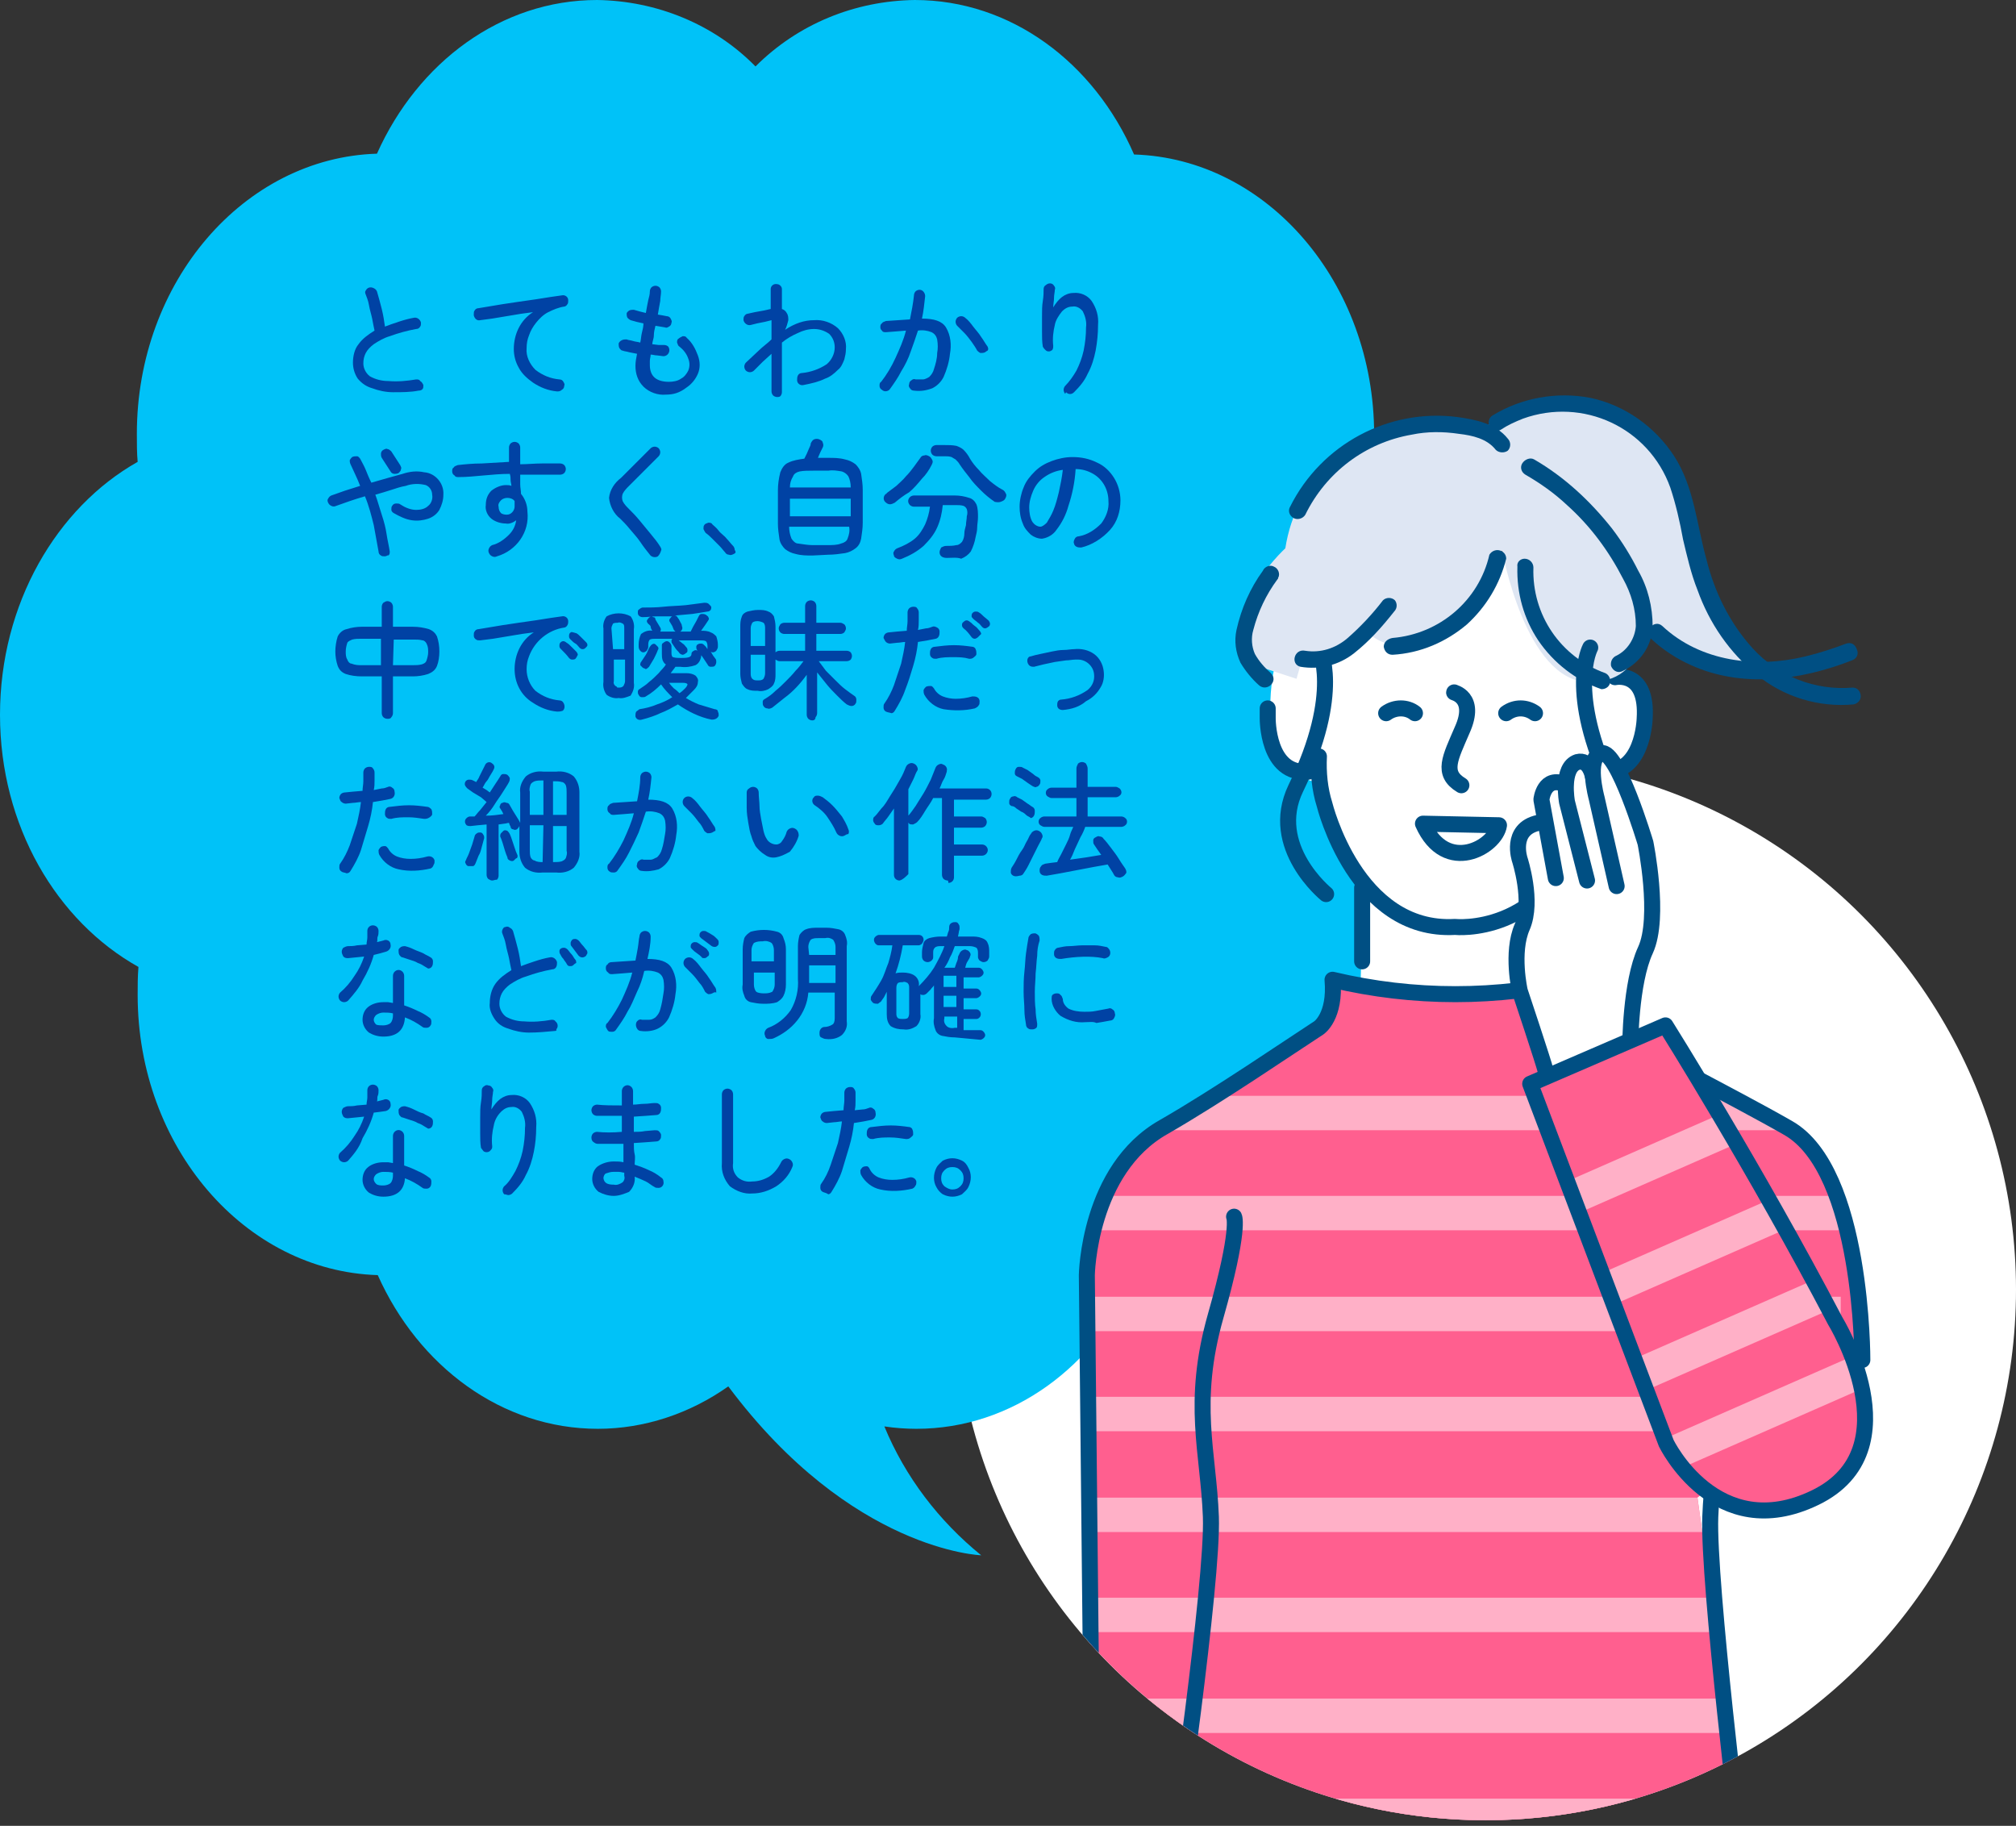 <?xml version="1.0" encoding="utf-8"?>
<!-- Generator: Adobe Illustrator 24.0.2, SVG Export Plug-In . SVG Version: 6.00 Build 0)  -->
<svg version="1.1" id="レイヤー_1" xmlns="http://www.w3.org/2000/svg" xmlns:xlink="http://www.w3.org/1999/xlink" x="0px"
	 y="0px" viewBox="0 0 251.9 228.1" style="enable-background:new 0 0 251.9 228.1;" xml:space="preserve">
<rect x="0" y="0" width="251.9" height="228.1" fill="#333333" stroke="none"/>
<style type="text/css">
	.st0{fill:#FFFFFF;}
	.st1{fill:#00C2F8;}
	.st2{fill:#0042A4;}
	.st3{clip-path:url(#SVGID_2_);}
	.st4{clip-path:url(#SVGID_4_);}
	.st5{fill:#FF5F8F;}
	.st6{clip-path:url(#SVGID_6_);}
	.st7{fill:#FFB0C7;}
	.st8{fill:none;stroke:#004F83;stroke-width:2;stroke-linecap:round;stroke-linejoin:round;}
	.st9{fill:#DEE6F3;}
	.st10{fill:#004F83;}
	.st11{clip-path:url(#SVGID_8_);}
</style>
<title>voice_pc_4</title>
<g id="レイヤー_2_1_">
	<g id="レイヤー_1-2">
		<circle class="st0" cx="185.6" cy="161.1" r="66.3"/>
		<path class="st1" d="M188.9,89.3c0-13.8-7.1-25.8-17.3-31.5c0.1-1.2,0.1-2.3,0.1-3.5c0-19-13.4-34.5-30-35
			C136.7,7.8,126.3,0,114.3,0c-7.5,0.1-14.6,3-19.9,8.3C89.2,3,82,0.1,74.6,0c-12,0-22.4,7.8-27.5,19.2c-16.6,0.5-30,16-30,35
			c0,1.2,0,2.4,0.1,3.5C7.1,63.4,0,75.4,0,89.3s7.1,25.8,17.3,31.5c-0.1,1.2-0.1,2.3-0.1,3.5c0,19,13.4,34.5,30,35
			c5.1,11.4,15.5,19.2,27.5,19.2c5.8,0,11.5-1.9,16.3-5.3c15.4,20.6,31.6,21.1,31.6,21.1c-5.3-4.3-9.5-9.8-12.1-16.1
			c1.3,0.2,2.7,0.3,4,0.3c12,0,22.4-7.8,27.4-19.2c16.6-0.5,30-16,30-35c0-1.2,0-2.4-0.1-3.5C181.8,115.1,188.9,103.1,188.9,89.3z"
			/>
		<path class="st2" d="M52.3,48.8C51.3,49,50.2,49,49.1,49c-0.9,0-1.8-0.2-2.6-0.5c-0.7-0.2-1.3-0.6-1.8-1.2c-0.4-0.6-0.6-1.3-0.6-2
			c0-0.8,0.2-1.7,0.7-2.3c0.5-0.7,1.2-1.2,2-1.7c-0.1-0.4-0.2-1-0.3-1.5s-0.3-1.1-0.4-1.7s-0.3-1-0.4-1.3c-0.1-0.2-0.1-0.4,0-0.5
			c0.2-0.4,0.6-0.5,1-0.3c0,0,0,0,0,0c0.2,0.1,0.3,0.2,0.4,0.4c0.2,0.7,0.4,1.4,0.6,2.2s0.3,1.5,0.4,2.2c0.5-0.2,1.1-0.4,1.7-0.6
			s1.3-0.4,1.9-0.5c0.4-0.1,0.8,0.2,0.9,0.6c0,0.2,0,0.4-0.1,0.5c-0.1,0.2-0.3,0.3-0.5,0.3c-1.1,0.2-2.2,0.5-3.3,0.9
			c-0.7,0.2-1.4,0.6-2,1c-0.4,0.3-0.8,0.7-1,1.1c-0.2,0.4-0.3,0.8-0.3,1.3c0,0.6,0.3,1.2,0.8,1.6c0.7,0.4,1.5,0.6,2.3,0.6
			c1.2,0.1,2.3,0,3.5-0.2c0.2,0,0.4,0,0.5,0.2c0.2,0.1,0.3,0.3,0.4,0.5c0,0.2,0,0.4-0.1,0.5C52.7,48.7,52.6,48.8,52.3,48.8z"/>
		<path class="st2" d="M69.6,48.9c-1.1-0.1-2.1-0.5-3-1.1c-0.7-0.5-1.4-1.1-1.8-1.9c-0.4-0.7-0.6-1.5-0.6-2.3c0-0.9,0.2-1.8,0.6-2.6
			c0.4-0.8,1-1.5,1.8-2l-1.5,0.2l-1.8,0.3l-1.8,0.3L60,40c-0.4,0.1-0.7-0.2-0.8-0.6c0,0,0,0,0-0.1c0-0.2,0-0.4,0.1-0.5
			c0.1-0.2,0.3-0.3,0.5-0.3l1.2-0.2l1.8-0.3l2-0.3l2.1-0.3l1.9-0.3l1.4-0.2c0.4-0.1,0.8,0.2,0.8,0.6c0,0.2,0,0.4-0.1,0.5
			c-0.1,0.2-0.3,0.3-0.4,0.3c-0.7,0.1-1.4,0.4-2,0.7c-0.6,0.3-1.1,0.8-1.5,1.3c-0.4,0.5-0.7,1-0.9,1.6c-0.2,0.5-0.3,1-0.3,1.6
			c-0.1,1,0.4,2,1.1,2.7c0.9,0.7,1.9,1.1,3,1.2c0.2,0,0.4,0.1,0.5,0.3c0.1,0.2,0.2,0.3,0.1,0.5c0,0.2-0.1,0.4-0.3,0.5
			C70,48.9,69.8,48.9,69.6,48.9z"/>
		<path class="st2" d="M83.2,49.3c-1,0.1-2.1-0.3-2.8-1c-0.7-0.7-1-1.6-1-2.6c0-0.5,0.1-1,0.2-1.5l-1-0.2c-0.3-0.1-0.6-0.1-0.8-0.2
			c-0.2,0-0.3-0.2-0.4-0.3c-0.1-0.2-0.1-0.4-0.1-0.6c0.1-0.2,0.2-0.3,0.4-0.4c0.2-0.1,0.4-0.1,0.6-0.1c0.2,0.1,0.5,0.1,0.8,0.2
			s0.6,0.1,0.9,0.2c0.1-0.4,0.1-0.8,0.2-1.2s0.2-0.8,0.2-1.2l-0.9-0.2l-0.7-0.2c-0.2-0.1-0.3-0.2-0.4-0.3c-0.1-0.2-0.1-0.4-0.1-0.5
			c0-0.2,0.2-0.3,0.3-0.4c0.2-0.1,0.4-0.1,0.6-0.1l0.7,0.2l0.8,0.2c0.1-0.6,0.2-1.1,0.3-1.6c0.1-0.4,0.2-0.7,0.2-1.1
			c0-0.2,0.1-0.4,0.2-0.5c0.1-0.1,0.3-0.2,0.5-0.2c0.2,0,0.4,0.1,0.5,0.2c0.1,0.1,0.2,0.3,0.2,0.5c0,0.4-0.1,0.8-0.1,1.2
			c-0.1,0.5-0.2,1.1-0.3,1.7l0.6,0.1l0.5,0.1c0.2,0,0.4,0.1,0.5,0.3c0.1,0.2,0.2,0.4,0.1,0.5c0,0.2-0.1,0.4-0.3,0.5
			c-0.2,0.1-0.3,0.2-0.5,0.1l-0.6-0.1l-0.6-0.1c-0.1,0.4-0.2,0.8-0.2,1.2s-0.2,0.8-0.2,1.1l0.8,0.1h0.7c0.2,0,0.4,0.1,0.5,0.2
			c0.2,0.3,0.2,0.7-0.1,1c-0.1,0.1-0.3,0.2-0.5,0.2l-0.8-0.1c-0.3,0-0.5-0.1-0.8-0.1c0,0.3-0.1,0.5-0.1,0.8c0,0.2,0,0.3,0,0.5
			c0,1.4,0.8,2.1,2.4,2.1c0.5,0,1.1-0.1,1.5-0.4c0.4-0.2,0.7-0.6,0.9-1c0.2-0.5,0.2-1,0-1.5c-0.2-0.6-0.6-1.1-1.1-1.5
			c-0.2-0.1-0.2-0.3-0.3-0.5c0-0.2,0-0.4,0.2-0.5c0.1-0.1,0.3-0.2,0.5-0.3c0.2,0,0.4,0,0.5,0.2c0.7,0.6,1.1,1.4,1.4,2.2
			c0.3,0.8,0.3,1.6,0,2.3c-0.3,0.7-0.8,1.3-1.4,1.7C84.9,49.1,84.1,49.3,83.2,49.3z"/>
		<path class="st2" d="M97.1,49.6c-0.2,0-0.4-0.1-0.5-0.2c-0.1-0.1-0.2-0.3-0.2-0.5v-4.7l-1.1,1l-1.1,1.1c-0.1,0.1-0.3,0.2-0.5,0.2
			c-0.2,0-0.4-0.1-0.5-0.2c-0.1-0.1-0.2-0.3-0.2-0.5c0-0.2,0.1-0.4,0.2-0.5l1.6-1.5c0.5-0.5,1.1-0.9,1.6-1.4V40l-0.8,0.2l-1,0.2
			l-0.8,0.2c-0.4,0.1-0.8-0.2-0.9-0.6c0,0,0,0,0,0c0-0.2,0-0.4,0.1-0.5c0.1-0.2,0.3-0.3,0.4-0.3l0.9-0.2l1.1-0.2l0.9-0.2v-2.5
			c0-0.4,0.4-0.7,0.8-0.6c0.3,0,0.6,0.3,0.6,0.6v2.5c0.3,0.1,0.5,0.3,0.6,0.5c0.2,0.3,0.2,0.6,0.2,0.9c-0.1,0.4-0.2,0.8-0.4,1.2
			c0.6-0.4,1.2-0.7,1.8-0.9c0.6-0.2,1.2-0.3,1.8-0.3c1.1-0.1,2.2,0.3,3,1c0.7,0.7,1.1,1.7,1,2.6c0,0.5-0.1,0.9-0.2,1.3
			c-0.2,0.5-0.4,1-0.8,1.3c-0.5,0.5-1,0.9-1.6,1.1c-0.8,0.4-1.7,0.6-2.7,0.8c-0.4,0.1-0.8-0.2-0.8-0.6c0-0.2,0-0.4,0.1-0.6
			c0.1-0.2,0.3-0.3,0.5-0.3c1.1-0.1,2.2-0.5,3.1-1.1c0.6-0.5,1-1.3,1-2.1c0-0.6-0.2-1.2-0.7-1.7c-0.6-0.4-1.2-0.6-1.9-0.6
			c-0.7,0-1.4,0.2-2,0.5c-0.7,0.3-1.4,0.7-2,1.2V49c0,0.2-0.1,0.4-0.2,0.5C97.4,49.6,97.2,49.6,97.1,49.6z"/>
		<path class="st2" d="M114.2,48.8c-0.2,0-0.4-0.1-0.5-0.3c-0.1-0.1-0.2-0.3-0.1-0.5c0-0.2,0.1-0.4,0.3-0.5c0.1-0.1,0.3-0.2,0.5-0.1
			c0.3,0,0.6,0,0.9,0c0.3,0,0.6-0.2,0.8-0.3c0.3-0.3,0.5-0.6,0.6-1c0.2-0.6,0.4-1.3,0.4-2c0.1-0.5,0.1-1.1,0-1.7
			c-0.1-0.4-0.3-0.7-0.7-0.9c-0.5-0.2-1.1-0.3-1.7-0.2c-0.3,0.9-0.6,1.8-0.9,2.6c-0.3,0.9-0.7,1.7-1.2,2.5c-0.4,0.8-0.9,1.5-1.4,2.2
			c-0.2,0.3-0.7,0.4-1,0.1c-0.2-0.1-0.3-0.3-0.3-0.5c0-0.2,0-0.4,0.2-0.5c0.7-0.9,1.3-1.9,1.8-3c0.5-1.1,1-2.2,1.3-3.4l-1.2,0.1
			l-1.3,0.1c-0.2,0-0.4,0-0.5-0.2c-0.1-0.1-0.2-0.2-0.2-0.4c0-0.2,0-0.4,0.2-0.5c0.1-0.2,0.3-0.2,0.5-0.3l1.5-0.1l1.5-0.1
			c0.2-1,0.4-2,0.5-3c0-0.2,0.1-0.4,0.2-0.5c0.1-0.1,0.3-0.2,0.5-0.2c0.4,0,0.7,0.4,0.7,0.8c-0.1,0.9-0.2,1.9-0.4,2.8
			c1.5,0,2.5,0.3,3,1.1c0.6,1,0.7,2.2,0.5,3.3c-0.1,1-0.4,2-0.8,2.9c-0.3,0.6-0.8,1.1-1.4,1.4C115.7,48.8,115,48.9,114.2,48.8z
			 M123.1,44c-0.2,0.1-0.4,0.1-0.6,0.1c-0.2-0.1-0.3-0.2-0.4-0.3c-0.2-0.4-0.5-0.8-0.7-1.1c-0.3-0.4-0.6-0.8-0.9-1.1
			c-0.3-0.3-0.6-0.6-0.9-0.9c-0.1-0.1-0.2-0.3-0.2-0.5c0-0.2,0.1-0.4,0.2-0.5c0.1-0.1,0.3-0.2,0.5-0.2c0.2,0,0.4,0.1,0.5,0.2
			c0.4,0.3,0.7,0.7,1,1.1c0.3,0.4,0.7,0.8,1,1.3c0.3,0.4,0.5,0.8,0.8,1.2c0.1,0.2,0.1,0.4,0,0.5C123.4,43.8,123.2,43.9,123.1,44z"/>
		<path class="st2" d="M133.1,49.2c-0.1-0.1-0.2-0.3-0.2-0.5c0-0.2,0.1-0.4,0.2-0.5c0.5-0.5,1-1.2,1.4-1.9c0.4-0.8,0.7-1.6,0.9-2.5
			c0.2-1,0.3-1.9,0.3-2.9c0.1-0.7-0.1-1.4-0.4-2c-0.3-0.4-0.8-0.7-1.3-0.6c-0.5,0-0.9,0.2-1.3,0.6c-0.4,0.5-0.8,1.1-0.9,1.7
			c-0.2,0.8-0.3,1.7-0.2,2.6c0,0.2,0,0.3-0.1,0.5c-0.1,0.1-0.3,0.2-0.4,0.2c-0.2,0-0.3,0-0.5-0.2c-0.1-0.1-0.2-0.2-0.3-0.4
			c-0.1-0.6-0.1-1.2-0.1-1.8c0-0.7,0-1.3,0-2s0-1.3,0.1-1.9s0.1-1.1,0.1-1.5c0-0.2,0.1-0.4,0.3-0.5c0.1-0.1,0.3-0.2,0.5-0.2
			c0.2,0,0.4,0.1,0.5,0.3c0.1,0.1,0.2,0.3,0.1,0.5c0,0.3-0.1,0.6-0.1,1s-0.1,0.8-0.1,1.2c0.3-0.5,0.7-1,1.1-1.3
			c0.4-0.3,0.9-0.5,1.4-0.5c0.9-0.1,1.8,0.3,2.3,1c0.6,0.9,0.9,1.9,0.8,3c0,1.1-0.1,2.1-0.3,3.2c-0.2,1-0.5,2-1,2.9
			c-0.4,0.9-1,1.6-1.7,2.3c-0.3,0.3-0.7,0.3-1,0L133.1,49.2z"/>
		<path class="st2" d="M48.1,69.5c-0.2,0-0.4,0-0.5-0.1c-0.2-0.1-0.3-0.3-0.3-0.5c-0.2-1.1-0.4-2.2-0.6-3.3
			c-0.3-1.2-0.6-2.4-1.1-3.6c-0.7,0.2-1.3,0.4-1.9,0.6L42,63.2c-0.2,0.1-0.4,0.1-0.6,0c-0.2-0.1-0.3-0.2-0.4-0.4
			c-0.1-0.2-0.1-0.4,0-0.5c0.1-0.2,0.2-0.3,0.4-0.4l1.7-0.6l1.9-0.6c-0.2-0.5-0.4-1-0.6-1.4S44,58.4,43.8,58
			c-0.1-0.2-0.1-0.4-0.1-0.5c0.1-0.2,0.2-0.3,0.3-0.4c0.2-0.1,0.4-0.1,0.6-0.1c0.2,0,0.3,0.2,0.4,0.3c0.2,0.4,0.5,0.9,0.7,1.4
			s0.4,1,0.7,1.6l2.1-0.6l1.8-0.5c0.9-0.3,1.8-0.4,2.7-0.2c1.4,0.1,2.5,1.4,2.4,2.8c0,0.7-0.2,1.3-0.5,1.9c-0.3,0.5-0.8,0.9-1.4,1.1
			c-0.6,0.2-1.3,0.3-2,0.2c-0.8-0.1-1.6-0.5-2.3-0.9c-0.2-0.1-0.3-0.3-0.3-0.4c0-0.2,0-0.4,0.1-0.5c0.1-0.2,0.3-0.3,0.5-0.3
			c0.2,0,0.4,0,0.5,0.1c0.6,0.4,1.3,0.7,2,0.7c0.5,0,1.1-0.1,1.5-0.5c0.4-0.3,0.6-0.9,0.5-1.4c0-0.5-0.3-1-0.8-1.2
			c-0.8-0.2-1.7-0.2-2.5,0.1c-0.6,0.1-1.2,0.3-1.8,0.5s-1.3,0.4-2,0.6c0.3,0.8,0.5,1.6,0.8,2.5s0.5,1.7,0.6,2.4s0.3,1.5,0.4,2.2
			c0,0.2,0,0.4-0.2,0.5C48.5,69.3,48.3,69.5,48.1,69.5z M49.8,59.1c-0.2,0.1-0.4,0.1-0.5,0.1c-0.2,0-0.4-0.1-0.5-0.3l-1.1-1.7
			c-0.1-0.2-0.1-0.3-0.1-0.5c0-0.2,0.1-0.4,0.3-0.5c0.2-0.1,0.4-0.2,0.5-0.1c0.2,0,0.4,0.2,0.5,0.3l1.1,1.7c0.1,0.2,0.2,0.4,0.1,0.5
			C50.1,58.8,50,58.9,49.8,59.1z"/>
		<path class="st2" d="M62.1,69.5c-0.2,0.1-0.4,0.1-0.6,0c-0.2-0.1-0.3-0.2-0.4-0.4c-0.1-0.2-0.1-0.4,0-0.6c0.1-0.2,0.2-0.3,0.4-0.4
			c0.8-0.2,1.5-0.7,2.1-1.3c0.5-0.5,0.8-1.1,0.9-1.8c-0.4,0.3-0.9,0.5-1.3,0.4c-0.6,0-1.3-0.2-1.8-0.6c-0.5-0.4-0.8-1.1-0.7-1.7
			c0-0.7,0.2-1.3,0.7-1.8c0.5-0.4,1.2-0.7,1.8-0.7c0.2,0,0.5,0,0.7,0.1c0-0.2-0.1-0.5-0.1-0.7s0-0.5-0.1-0.8c-1.1,0-2.2,0.1-3.3,0.2
			s-2.1,0.2-3.1,0.2c-0.2,0-0.4,0-0.5-0.2c-0.2-0.1-0.3-0.3-0.3-0.5c0-0.2,0-0.4,0.2-0.5c0.1-0.2,0.3-0.2,0.5-0.3
			c0.9-0.1,1.9-0.2,3-0.2l3.4-0.2v-1.8c0-0.2,0.1-0.4,0.2-0.5c0.1-0.1,0.3-0.2,0.5-0.2c0.2,0,0.4,0.1,0.5,0.2
			c0.1,0.1,0.2,0.3,0.2,0.5V58c0.9,0,1.8-0.1,2.7-0.1h2.3c0.2,0,0.4,0.1,0.5,0.2c0.1,0.1,0.2,0.3,0.2,0.5c0,0.2-0.1,0.4-0.2,0.5
			c-0.1,0.1-0.3,0.2-0.5,0.2c-0.7,0-1.5,0-2.3,0h-2.7c0,0.4,0,0.8,0,1.2s0.1,0.8,0.1,1.2c0.5,0.6,0.8,1.4,0.8,2.2
			C66.2,66.5,64.5,68.8,62.1,69.5L62.1,69.5z M63.3,64.3c0.3,0,0.5-0.1,0.7-0.3c0.2-0.2,0.3-0.5,0.3-0.7c0-0.1,0-0.2,0-0.3
			c0-0.1,0-0.3,0-0.4c-0.2-0.3-0.6-0.4-0.9-0.4c-0.3,0-0.6,0.1-0.8,0.3c-0.2,0.2-0.4,0.5-0.3,0.8c0,0.3,0.1,0.6,0.3,0.8
			C62.7,64.2,63,64.3,63.3,64.3z"/>
		<path class="st2" d="M82.2,69.5c-0.3,0.2-0.8,0.1-1-0.2c-0.4-0.5-0.8-1-1.2-1.6c-0.4-0.6-0.9-1.1-1.3-1.6s-0.8-0.9-1.2-1.3
			c-0.8-0.6-1.3-1.6-1.4-2.6c0.1-1,0.7-1.9,1.5-2.5c0.2-0.2,0.5-0.5,0.8-0.8s0.6-0.6,1-1l1-1l0.9-0.9c0.1-0.1,0.3-0.2,0.5-0.2
			c0.2,0,0.4,0.1,0.5,0.2c0.1,0.1,0.2,0.3,0.2,0.5c0,0.2-0.1,0.4-0.2,0.5c-0.4,0.4-0.8,0.8-1.3,1.3l-1.3,1.3
			c-0.4,0.4-0.8,0.8-1.1,1.1c-0.3,0.3-0.6,0.6-0.8,1c-0.1,0.3-0.1,0.6,0,0.9c0.2,0.4,0.5,0.7,0.8,1c0.4,0.4,0.8,0.8,1.3,1.4
			s0.9,1.1,1.4,1.7s0.9,1.1,1.2,1.6c0.1,0.2,0.2,0.3,0.1,0.5C82.5,69.1,82.4,69.3,82.2,69.5z"/>
		<path class="st2" d="M91.7,69.2c-0.2,0.1-0.4,0.2-0.6,0.1c-0.2,0-0.4-0.1-0.5-0.3c-0.2-0.2-0.4-0.5-0.7-0.8s-0.6-0.6-0.9-0.9
			c-0.2-0.2-0.5-0.5-0.8-0.7c-0.1-0.1-0.2-0.3-0.3-0.5c0-0.2,0-0.4,0.1-0.5c0.1-0.2,0.3-0.2,0.5-0.3c0.2,0,0.4,0,0.5,0.2
			c0.2,0.2,0.5,0.4,0.8,0.8s0.7,0.6,1,1c0.3,0.3,0.5,0.6,0.8,0.9c0.1,0.1,0.2,0.3,0.2,0.5C92,69,91.9,69.1,91.7,69.2z"/>
		<path class="st2" d="M101.5,69.4c-0.7,0-1.4,0-2.1-0.2c-0.5-0.1-0.9-0.3-1.3-0.6c-0.3-0.3-0.6-0.7-0.7-1.2c-0.1-0.7-0.2-1.3-0.2-2
			v-4.1c0-0.8,0.1-1.5,0.3-2.3c0.2-0.5,0.5-1,1-1.2c0.6-0.3,1.3-0.4,2-0.5c0.1-0.2,0.2-0.4,0.3-0.6s0.2-0.5,0.3-0.7s0.2-0.4,0.2-0.6
			c0.1-0.2,0.2-0.4,0.4-0.5c0.2-0.1,0.5-0.1,0.7,0c0.2,0.1,0.4,0.2,0.4,0.4c0.1,0.2,0.1,0.4,0,0.6c-0.1,0.2-0.2,0.4-0.3,0.6
			s-0.2,0.5-0.3,0.7h1.3c0.7,0,1.4,0,2.1,0.2c0.5,0.1,0.9,0.3,1.3,0.6c0.3,0.3,0.6,0.7,0.7,1.2c0.1,0.7,0.2,1.3,0.2,2v4.1
			c0,0.7-0.1,1.3-0.2,2c-0.1,0.5-0.3,0.9-0.7,1.2c-0.4,0.3-0.8,0.5-1.3,0.6c-0.7,0.1-1.4,0.2-2.1,0.2L101.5,69.4z M98.7,60.9h7.6
			c0-0.5-0.1-1-0.3-1.4c-0.2-0.3-0.5-0.5-0.8-0.6c-0.6-0.1-1.1-0.2-1.7-0.1h-1.9c-0.6,0-1.2,0-1.7,0.1c-0.4,0.1-0.7,0.3-0.8,0.6
			C98.8,60,98.7,60.4,98.7,60.9z M98.7,64.5h7.6v-2.2h-7.6V64.5z M101.5,68.1h1.9c0.6,0,1.2,0,1.7-0.2c0.4-0.1,0.7-0.3,0.8-0.6
			c0.2-0.5,0.3-1,0.2-1.5h-7.5c0,0.5,0.1,1,0.3,1.5c0.2,0.3,0.5,0.6,0.8,0.6C100.4,68,101,68.1,101.5,68.1z"/>
		<path class="st2" d="M111.8,62.8c-0.2,0.1-0.4,0.2-0.6,0.2c-0.2,0-0.4-0.1-0.6-0.3c-0.3-0.3-0.2-0.8,0.1-1c0,0,0.1,0,0.1-0.1
			c0.4-0.3,0.8-0.6,1.2-0.9c0.4-0.4,0.8-0.7,1.2-1.2c0.4-0.4,0.7-0.8,1-1.2c0.3-0.4,0.5-0.7,0.8-1.1c0.1-0.2,0.3-0.3,0.5-0.3
			c0.2-0.1,0.4,0,0.6,0.1c0.2,0.1,0.3,0.3,0.4,0.5c0.1,0.2,0,0.4-0.1,0.6c-0.3,0.6-0.7,1.2-1.2,1.7c-0.5,0.6-1,1.2-1.6,1.7
			C112.9,61.9,112.4,62.3,111.8,62.8z M118.3,69.7c-0.6,0-0.9-0.3-0.9-0.7c0-0.2,0.1-0.4,0.2-0.6c0.2-0.1,0.4-0.2,0.6-0.2
			c0.4,0,0.9,0,1.3-0.1c0.3,0,0.5-0.2,0.7-0.4c0.2-0.3,0.3-0.7,0.3-1.1c0-0.3,0.1-0.6,0.2-1c0-0.4,0.1-0.7,0.1-1.1
			c0.1-0.3,0.1-0.6,0-0.9c-0.1-0.2-0.2-0.3-0.4-0.4c-0.3-0.1-0.7-0.1-1-0.1h-1.6c-0.1,1-0.3,1.9-0.7,2.8c-0.4,0.9-1,1.6-1.7,2.3
			c-0.8,0.7-1.7,1.2-2.7,1.6c-0.2,0.1-0.4,0.1-0.6,0c-0.2-0.1-0.4-0.2-0.4-0.4c-0.1-0.2-0.1-0.4,0-0.5c0.1-0.2,0.2-0.3,0.4-0.4
			c0.8-0.3,1.6-0.7,2.2-1.2c0.6-0.5,1-1.2,1.3-1.8c0.3-0.7,0.5-1.4,0.6-2.2h-2c-0.2,0-0.4-0.1-0.5-0.2c-0.3-0.3-0.3-0.7,0-1
			c0.1-0.1,0.3-0.2,0.5-0.2h5.1c0.6,0,1.2,0.1,1.8,0.3c0.4,0.1,0.7,0.4,0.9,0.8c0.2,0.5,0.2,1.1,0.2,1.6c0,0.5-0.1,0.9-0.1,1.3
			s-0.1,0.8-0.2,1.2c-0.1,0.6-0.3,1.2-0.6,1.8c-0.3,0.4-0.7,0.7-1.2,0.9C119.6,69.6,118.9,69.7,118.3,69.7z M124.3,62.7
			c-0.6-0.4-1.2-0.9-1.7-1.4c-0.5-0.5-1.1-1.1-1.5-1.7c-0.4-0.5-0.8-1-1.2-1.6c-0.1-0.2-0.3-0.4-0.5-0.6c-0.2-0.1-0.3-0.2-0.5-0.3
			c-0.3-0.1-0.6-0.1-0.9-0.1h-1c-0.2,0-0.4-0.1-0.5-0.2c-0.1-0.1-0.2-0.3-0.2-0.5c0-0.2,0.1-0.4,0.2-0.5c0.1-0.1,0.3-0.2,0.5-0.2h1
			c0.5,0,1,0,1.5,0.1c0.3,0.1,0.7,0.3,0.9,0.5c0.3,0.3,0.6,0.7,0.8,1.1c0.3,0.5,0.7,1,1.1,1.4c0.4,0.5,0.9,0.9,1.4,1.4
			c0.5,0.4,1,0.8,1.6,1.1c0.2,0.1,0.3,0.3,0.4,0.5c0.1,0.2,0,0.4-0.1,0.6c-0.1,0.2-0.3,0.3-0.6,0.4
			C124.7,62.8,124.4,62.7,124.3,62.7L124.3,62.7z"/>
		<path class="st2" d="M135.1,68.4c-0.2,0-0.4,0-0.6-0.1c-0.2-0.1-0.3-0.3-0.3-0.4c-0.1-0.2,0-0.4,0.1-0.6c0.1-0.2,0.3-0.3,0.5-0.3
			c1.1-0.2,2-0.8,2.8-1.6c0.6-0.8,1-1.8,0.9-2.8c0-1.4-0.7-2.7-1.9-3.4c-0.7-0.4-1.4-0.6-2.2-0.6c-0.1,1.6-0.4,3.1-0.9,4.6
			c-0.3,1.1-0.8,2.1-1.5,3c-0.4,0.6-1.1,1-1.8,1.1c-0.5,0-1-0.2-1.4-0.5c-0.4-0.4-0.8-0.8-1-1.4c-0.3-0.7-0.4-1.4-0.4-2.1
			c0-0.8,0.2-1.7,0.5-2.4c0.3-0.8,0.8-1.4,1.4-2c0.6-0.6,1.3-1,2.1-1.3c0.8-0.3,1.7-0.5,2.6-0.5c1.1,0,2.1,0.2,3.1,0.7
			c0.9,0.4,1.6,1.1,2.1,1.9c0.5,0.8,0.8,1.8,0.8,2.8c0,1.4-0.4,2.7-1.3,3.7C137.7,67.3,136.4,68.1,135.1,68.4z M130,65.8
			c0.2,0,0.5-0.2,0.8-0.5c0.3-0.5,0.6-1,0.8-1.5c0.3-0.7,0.5-1.5,0.7-2.3c0.2-0.9,0.4-1.9,0.5-2.8c-0.8,0.1-1.6,0.4-2.3,0.9
			c-0.6,0.4-1.1,1-1.4,1.7c-0.3,0.7-0.5,1.4-0.5,2.1c0,0.6,0.1,1.3,0.4,1.8C129.2,65.5,129.6,65.8,130,65.8z"/>
		<path class="st2" d="M48.4,89.8c-0.2,0-0.4-0.1-0.5-0.2c-0.1-0.1-0.2-0.3-0.2-0.5v-4.6h-2.5c-0.7,0-1.4-0.1-2-0.3
			c-0.5-0.2-0.8-0.5-1-1c-0.2-0.6-0.3-1.2-0.3-1.8c0-0.6,0.1-1.3,0.3-1.9c0.2-0.4,0.6-0.8,1.1-0.9c0.6-0.2,1.3-0.3,1.9-0.3h2.5v-2.5
			c0-0.2,0.1-0.4,0.2-0.5c0.2-0.1,0.3-0.2,0.5-0.2c0.2,0,0.4,0.1,0.5,0.2c0.1,0.1,0.2,0.3,0.2,0.5v2.5h2.5c0.7,0,1.3,0.1,2,0.3
			c0.5,0.2,0.8,0.5,1,0.9c0.2,0.6,0.3,1.2,0.3,1.9c0,0.6-0.1,1.3-0.3,1.8c-0.2,0.5-0.6,0.8-1.1,1c-0.6,0.2-1.3,0.3-1.9,0.3h-2.5v4.6
			c0,0.2-0.1,0.4-0.2,0.5C48.8,89.8,48.6,89.8,48.4,89.8z M45.1,83.1h2.5v-3.3h-2.5c-0.4,0-0.7,0-1.1,0.1c-0.2,0.1-0.5,0.2-0.6,0.4
			c-0.1,0.3-0.2,0.7-0.2,1.1c0,0.3,0,0.7,0.2,1c0.1,0.3,0.3,0.5,0.5,0.5C44.4,83.1,44.8,83.1,45.1,83.1z M49.1,83.1h2.5
			c0.4,0,0.7,0,1.1-0.1c0.3-0.1,0.5-0.2,0.6-0.5c0.1-0.3,0.2-0.7,0.2-1c0-0.4,0-0.7-0.2-1.1C53.2,80.2,53,80,52.8,80
			c-0.4-0.1-0.7-0.1-1.1-0.1h-2.5L49.1,83.1z"/>
		<path class="st2" d="M69.6,88.9c-1.1-0.1-2.1-0.5-3-1.1c-1.5-0.9-2.3-2.5-2.3-4.2c0-0.9,0.2-1.8,0.6-2.6c0.4-0.8,1-1.5,1.8-2
			l-1.5,0.2l-1.8,0.3l-1.8,0.3L60,80c-0.2,0-0.4,0-0.5-0.1c-0.2-0.1-0.3-0.3-0.3-0.5c0-0.2,0-0.4,0.1-0.5c0.1-0.2,0.3-0.3,0.5-0.3
			l1.2-0.2l1.8-0.3l2-0.3l2.1-0.3l1.9-0.3l1.4-0.2c0.4-0.1,0.8,0.2,0.8,0.6c0,0.2,0,0.3-0.1,0.5c-0.1,0.2-0.3,0.3-0.4,0.3
			c-2,0.3-3.7,1.7-4.4,3.6c-0.2,0.5-0.3,1-0.3,1.6c0,1,0.4,2,1.1,2.7c0.9,0.7,1.9,1.1,3,1.2c0.2,0,0.4,0.1,0.5,0.3
			c0.2,0.3,0.2,0.8-0.1,1C70,88.9,69.8,88.9,69.6,88.9z M71.9,82.3c-0.1,0.1-0.3,0.1-0.4,0.1c-0.2,0-0.3-0.1-0.4-0.2
			c-0.3-0.4-0.6-0.7-1-1.1c-0.1-0.1-0.2-0.2-0.2-0.4c0-0.1,0-0.3,0.1-0.4c0.1-0.1,0.2-0.2,0.4-0.2c0.1,0,0.3,0.1,0.4,0.2
			c0.2,0.1,0.4,0.3,0.6,0.5c0.2,0.2,0.4,0.4,0.6,0.6c0.1,0.1,0.2,0.3,0.2,0.4C72.1,82,72,82.2,71.9,82.3z M73.2,80.9
			c-0.1,0.1-0.2,0.2-0.4,0.2c-0.2,0-0.3-0.1-0.4-0.2c-0.2-0.2-0.3-0.4-0.5-0.5s-0.4-0.3-0.6-0.5c-0.1-0.1-0.2-0.2-0.2-0.4
			c0-0.1,0-0.3,0.1-0.4c0.1-0.1,0.2-0.2,0.4-0.1c0.1,0,0.3,0.1,0.4,0.1c0.2,0.1,0.4,0.3,0.6,0.5c0.2,0.2,0.4,0.4,0.6,0.6
			c0.1,0.1,0.2,0.2,0.2,0.4C73.4,80.7,73.3,80.8,73.2,80.9z"/>
		<path class="st2" d="M77.3,87.2c-0.5,0.1-1.1-0.1-1.5-0.4c-0.3-0.4-0.5-1-0.4-1.6v-6.7c-0.1-0.5,0.1-1.1,0.4-1.5
			c0.9-0.5,2.1-0.5,3,0c0.3,0.4,0.5,1,0.4,1.6v6.7c0.1,0.6-0.1,1.1-0.4,1.6C78.3,87.1,77.8,87.3,77.3,87.2z M76.6,81.1H78v-2.6
			c0-0.3,0-0.5-0.2-0.6c-0.2-0.1-0.4-0.2-0.6-0.1c-0.2,0-0.4,0-0.6,0.1c-0.1,0.2-0.2,0.4-0.2,0.6L76.6,81.1z M77.3,85.9
			c0.2,0,0.4,0,0.6-0.2c0.1-0.2,0.2-0.4,0.2-0.6v-2.7h-1.4v2.7c-0.1,0.3,0.1,0.6,0.4,0.7C77,85.9,77.2,85.9,77.3,85.9z M80.2,89.9
			c-0.3,0.1-0.7,0-0.8-0.4c0,0,0,0,0-0.1c0-0.2,0-0.3,0.1-0.5c0.1-0.1,0.3-0.2,0.4-0.3c0.7-0.1,1.5-0.3,2.2-0.6
			c0.6-0.2,1.3-0.5,1.9-0.9c-0.5-0.5-1-1-1.4-1.6c-0.6,0.6-1.2,1.1-1.9,1.5c-0.1,0.1-0.3,0.1-0.5,0.1c-0.2,0-0.3-0.1-0.4-0.3
			c-0.1-0.1-0.1-0.3-0.1-0.4c0-0.1,0.1-0.3,0.2-0.3c0.4-0.3,0.8-0.5,1.2-0.9c0.4-0.3,0.8-0.7,1.2-1.1c0.3-0.4,0.7-0.7,0.9-1.1
			c-0.2-0.1-0.3-0.3-0.4-0.5c-0.1-0.3-0.1-0.6-0.1-0.9v-0.9c0-0.2,0-0.3,0.2-0.4c0.1-0.1,0.3-0.2,0.4-0.2c0.2,0,0.3,0.1,0.4,0.2
			c0.1,0.1,0.2,0.3,0.2,0.4v0.9c0,0.3,0.1,0.5,0.2,0.5c0.3,0.1,0.7,0.1,1,0.1c0.3,0,0.7,0,1-0.1c0.2-0.1,0.3-0.2,0.3-0.4
			c0-0.2,0.1-0.3,0.3-0.4c0.1-0.1,0.3-0.1,0.5,0c0.3,0.1,0.5,0.4,0.4,0.7c0,0,0,0,0,0.1c-0.1,0.4-0.3,0.8-0.7,1
			c-0.6,0.2-1.2,0.3-1.9,0.2h-0.3h-0.3c-0.2,0.3-0.4,0.5-0.6,0.8h2c0.4,0,0.8,0.1,1.1,0.3c0.2,0.2,0.4,0.5,0.3,0.8
			c0,0.4-0.2,0.7-0.5,1c-0.2,0.2-0.3,0.3-0.5,0.5s-0.3,0.3-0.5,0.5c0.5,0.3,1.1,0.6,1.6,0.8c0.7,0.2,1.3,0.4,2,0.6
			c0.2,0,0.4,0.1,0.4,0.3c0.1,0.2,0.1,0.3,0.1,0.5c-0.1,0.3-0.4,0.5-0.8,0.5c0,0-0.1,0-0.1,0c-1.5-0.3-2.9-1-4.2-1.9
			c-0.7,0.4-1.4,0.8-2.2,1.1C81.9,89.4,81,89.7,80.2,89.9L80.2,89.9z M89.3,83.2c-0.1,0.1-0.3,0.1-0.5,0.1c-0.2,0-0.3-0.1-0.4-0.3
			c-0.2-0.3-0.4-0.6-0.6-0.9s-0.5-0.6-0.7-0.9C87,81.1,87,80.9,87,80.8c0-0.1,0.1-0.3,0.2-0.3c0.1-0.1,0.3-0.1,0.4-0.1
			c0.2,0,0.3,0.1,0.4,0.2l0.2,0.2l0.2,0.3c0,0,0-0.1,0-0.1v-0.3c0-0.3-0.1-0.5-0.2-0.6c-0.2-0.1-0.5-0.1-0.7-0.1h-2.7l0.5,0.4
			c0.2,0.1,0.3,0.3,0.4,0.4c0.1,0.1,0.2,0.2,0.2,0.4c0,0.2,0,0.3-0.2,0.4c-0.1,0.1-0.3,0.2-0.4,0.2c-0.1,0-0.3-0.1-0.4-0.2
			c-0.1-0.2-0.3-0.3-0.5-0.6L84,80.4c-0.1-0.1-0.1-0.2-0.1-0.3c0-0.1,0-0.2,0.1-0.3h-2.1c-0.2,0-0.5,0-0.7,0.1
			c-0.1,0.1-0.2,0.3-0.2,0.6v0.3c0,0.2-0.1,0.3-0.2,0.5c-0.1,0.1-0.3,0.2-0.4,0.2c-0.2,0-0.3-0.1-0.4-0.2c-0.1-0.1-0.2-0.3-0.2-0.5
			v-0.3c0-0.4,0.1-0.9,0.3-1.3c0.4-0.3,0.9-0.5,1.4-0.4l0,0c0,0-0.2-0.3-0.2-0.5S81,78,80.9,77.8c-0.1-0.1-0.1-0.3,0-0.4
			c0.1-0.1,0.2-0.3,0.3-0.3c0.1-0.1,0.3-0.1,0.4,0c0.2,0,0.3,0.1,0.3,0.3c0.1,0.2,0.2,0.3,0.3,0.5l0.3,0.5c0.1,0.2,0.1,0.3,0,0.5
			h1.9c-0.1-0.1-0.1-0.1-0.2-0.2c-0.1-0.2-0.1-0.3-0.2-0.5c-0.1-0.2-0.2-0.3-0.3-0.5c-0.1-0.1-0.1-0.3,0-0.4
			c0.1-0.1,0.2-0.3,0.3-0.3l0,0L82.1,77c-0.6,0-1.2,0.1-1.8,0.1c-0.3,0-0.6-0.2-0.6-0.5c0,0,0,0,0-0.1c0-0.2,0-0.3,0.2-0.4
			c0.1-0.1,0.3-0.2,0.4-0.2c0.8,0,1.7,0,2.6-0.1s1.8-0.1,2.8-0.2c0.8-0.1,1.6-0.2,2.3-0.3c0.2,0,0.3,0,0.5,0.1
			c0.1,0.1,0.2,0.2,0.3,0.3c0.1,0.1,0.1,0.3,0,0.5c-0.1,0.1-0.2,0.2-0.4,0.2c-0.6,0.1-1.2,0.2-1.9,0.3l-2.2,0.2
			c0.2,0,0.3,0.1,0.4,0.3c0.1,0.1,0.2,0.3,0.3,0.5c0.1,0.2,0.2,0.3,0.2,0.5c0.1,0.2,0.1,0.5-0.2,0.7c0,0,0,0,0,0h1.3
			c0.1-0.2,0.2-0.4,0.3-0.6l0.4-0.7c0.1-0.2,0.2-0.4,0.3-0.6c0.1-0.2,0.2-0.3,0.4-0.3c0.2,0,0.3,0,0.5,0.1c0.1,0.1,0.3,0.2,0.3,0.3
			c0.1,0.1,0.1,0.3,0,0.4l-0.4,0.6l-0.5,0.7c0.4,0,0.8,0,1.2,0.2c0.3,0.1,0.5,0.3,0.7,0.5c0.1,0.3,0.2,0.7,0.2,1v0.3
			c0,0.2-0.1,0.3-0.2,0.5c-0.1,0.1-0.3,0.2-0.4,0.2c-0.1,0-0.2,0-0.3-0.1c0.1,0.2,0.2,0.3,0.3,0.5l0.3,0.4c0.1,0.1,0.1,0.3,0.1,0.4
			C89.5,82.9,89.4,83.1,89.3,83.2L89.3,83.2z M80.3,83.4c-0.1-0.1-0.2-0.2-0.3-0.3c0-0.1,0-0.3,0.1-0.4c0.2-0.3,0.4-0.6,0.6-0.9
			c0.2-0.3,0.3-0.7,0.5-1c0.1-0.1,0.2-0.3,0.3-0.3c0.1-0.1,0.3-0.1,0.4,0c0.1,0.1,0.2,0.2,0.3,0.3c0.1,0.1,0.1,0.3,0,0.4
			c-0.1,0.3-0.3,0.7-0.5,1.1c-0.2,0.3-0.4,0.7-0.6,1c-0.1,0.1-0.2,0.2-0.4,0.3C80.6,83.5,80.4,83.5,80.3,83.4L80.3,83.4z M84.9,86.6
			c0.3-0.2,0.5-0.4,0.7-0.6c0.2-0.2,0.3-0.4,0.3-0.5s-0.2-0.2-0.6-0.2h-1.7c0.2,0.3,0.4,0.5,0.6,0.7C84.5,86.2,84.7,86.4,84.9,86.6
			L84.9,86.6z"/>
		<path class="st2" d="M94.7,86.3c-0.5,0-0.9,0-1.3-0.2c-0.3-0.1-0.5-0.4-0.7-0.7c-0.1-0.4-0.2-0.8-0.2-1.2v-5.9
			c0-0.4,0-0.8,0.2-1.3c0.1-0.3,0.4-0.5,0.7-0.6c0.4-0.1,0.9-0.2,1.3-0.2c0.5,0,0.9,0,1.3,0.2c0.3,0.1,0.5,0.3,0.7,0.6
			c0.1,0.4,0.2,0.8,0.2,1.3v5.9c0,0.4,0,0.8-0.2,1.2c-0.1,0.3-0.4,0.5-0.7,0.7C95.6,86.3,95.1,86.4,94.7,86.3z M93.8,80.7h1.8v-2.2
			c0-0.2,0-0.5-0.2-0.7c-0.2-0.1-0.5-0.2-0.7-0.2c-0.2,0-0.5,0-0.7,0.2c-0.1,0.2-0.2,0.4-0.2,0.7L93.8,80.7z M94.7,85
			c0.3,0,0.5,0,0.7-0.2c0.1-0.2,0.2-0.4,0.2-0.7v-2.3h-1.8v2.3c0,0.2,0,0.5,0.2,0.7C94.2,85,94.4,85,94.7,85z M101.5,90
			c-0.2,0-0.4-0.1-0.5-0.2c-0.1-0.1-0.2-0.3-0.2-0.5v-5c-0.8,1.1-1.7,2.1-2.8,2.9c-0.5,0.4-1,0.8-1.5,1.2c-0.2,0.1-0.4,0.2-0.6,0.1
			c-0.2,0-0.4-0.1-0.5-0.3c-0.1-0.1-0.1-0.3-0.1-0.5c0-0.2,0.1-0.3,0.3-0.4c0.5-0.3,0.9-0.6,1.3-1c0.5-0.4,0.9-0.8,1.3-1.2
			s0.8-0.8,1.2-1.3c0.4-0.4,0.7-0.8,1-1.2h-3c-0.2,0-0.3-0.1-0.5-0.2c-0.2-0.3-0.2-0.7,0-0.9c0.1-0.1,0.3-0.2,0.5-0.2h3.2v-2.1h-2.6
			c-0.2,0-0.4-0.1-0.5-0.2c-0.1-0.1-0.2-0.3-0.2-0.5c0-0.2,0.1-0.3,0.2-0.5c0.1-0.1,0.3-0.2,0.5-0.2h2.6v-2.1c0-0.2,0.1-0.4,0.2-0.5
			c0.1-0.1,0.3-0.2,0.5-0.2c0.2,0,0.4,0.1,0.5,0.2c0.1,0.1,0.2,0.3,0.2,0.5v2.1h3c0.2,0,0.3,0.1,0.5,0.2c0.1,0.1,0.2,0.3,0.2,0.5
			c0,0.2-0.1,0.3-0.2,0.5c-0.1,0.1-0.3,0.2-0.5,0.2h-3v2.1h3.8c0.2,0,0.4,0.1,0.5,0.2c0.2,0.3,0.2,0.6,0,0.9
			c-0.1,0.1-0.3,0.2-0.5,0.2h-3.5c0.3,0.4,0.6,0.8,0.9,1.2c0.4,0.4,0.8,0.8,1.2,1.2s0.8,0.8,1.2,1.1s0.8,0.6,1.1,0.8
			c0.2,0.1,0.3,0.3,0.3,0.5c0,0.2,0,0.4-0.1,0.5c-0.1,0.2-0.3,0.3-0.5,0.3c-0.2,0-0.4-0.1-0.6-0.2c-0.4-0.3-0.8-0.7-1.2-1.1
			c-0.4-0.4-0.9-0.9-1.3-1.4s-0.8-1-1.2-1.5v5.1c0,0.2-0.1,0.4-0.2,0.5C101.9,89.9,101.7,90,101.5,90z"/>
		<path class="st2" d="M110.7,88.9c-0.2-0.1-0.3-0.3-0.3-0.5c0-0.2,0-0.4,0.1-0.5c0.5-0.7,0.9-1.5,1.2-2.3c0.3-0.9,0.6-1.8,0.9-2.7
			c0.2-0.9,0.4-1.8,0.5-2.7c-0.3,0-0.7,0.1-1,0.1l-0.9,0.1c-0.2,0-0.4-0.1-0.5-0.2c-0.1-0.1-0.2-0.3-0.3-0.5c0-0.2,0.1-0.4,0.2-0.5
			c0.1-0.1,0.3-0.2,0.5-0.2l1-0.1l1.2-0.1c0-0.4,0.1-0.8,0.1-1.2c0-0.3,0-0.7,0-1.1c0-0.2,0.1-0.4,0.2-0.5c0.1-0.1,0.3-0.2,0.5-0.2
			c0.2,0,0.4,0,0.5,0.2c0.1,0.1,0.2,0.3,0.2,0.5c0,0.3,0,0.6,0,1s0,0.8-0.1,1.2l1-0.2c0.3,0,0.5-0.1,0.8-0.2c0.2-0.1,0.4,0,0.6,0.1
			c0.2,0.1,0.3,0.3,0.3,0.5c0,0.2,0,0.4-0.1,0.6c-0.1,0.2-0.3,0.3-0.4,0.3l-1,0.2l-1.2,0.2c-0.1,1-0.3,2-0.6,3c-0.3,1-0.6,2-1,3
			c-0.3,0.9-0.8,1.8-1.3,2.6c-0.1,0.2-0.3,0.3-0.4,0.3C111.1,89,110.9,89,110.7,88.9z M121.8,88.5c-1.3,0.3-2.6,0.3-3.9,0.1
			c-1-0.2-1.9-0.9-2.4-1.8c-0.1-0.2-0.1-0.4-0.1-0.6c0.1-0.2,0.2-0.3,0.3-0.4c0.2-0.1,0.4-0.1,0.6-0.1c0.2,0,0.3,0.2,0.4,0.3
			c0.2,0.4,0.6,0.8,1.1,1c0.5,0.2,1.1,0.3,1.6,0.3c0.7,0,1.4-0.1,2.1-0.3c0.2,0,0.4,0,0.6,0.1c0.2,0.1,0.3,0.3,0.3,0.5
			c0,0.2,0,0.4-0.1,0.5C122.2,88.3,122,88.4,121.8,88.5z M121.1,82.3c-0.7-0.2-1.3-0.2-2-0.2c-0.7,0-1.4,0-2.1,0.2
			c-0.2,0-0.4,0-0.5-0.1c-0.2-0.1-0.3-0.3-0.3-0.5c0-0.2,0-0.4,0.1-0.6c0.1-0.2,0.3-0.3,0.5-0.3c0.8-0.1,1.6-0.2,2.4-0.2
			c0.8,0,1.6,0.1,2.3,0.2c0.2,0,0.4,0.2,0.4,0.3c0.1,0.2,0.1,0.4,0.1,0.6c0,0.2-0.2,0.3-0.3,0.4C121.5,82.3,121.3,82.3,121.1,82.3z
			 M122.2,79.6c-0.1,0.1-0.3,0.2-0.4,0.2c-0.2,0-0.3-0.1-0.4-0.2c-0.3-0.4-0.6-0.8-1-1.1c-0.1-0.1-0.2-0.2-0.2-0.4
			c0-0.1,0-0.3,0.2-0.4c0.1-0.1,0.2-0.2,0.4-0.2c0.1,0,0.3,0.1,0.4,0.2c0.2,0.1,0.3,0.3,0.6,0.5s0.4,0.4,0.6,0.6
			c0.1,0.1,0.2,0.3,0.2,0.4C122.4,79.4,122.3,79.5,122.2,79.6z M123.5,78.3c-0.1,0.1-0.3,0.2-0.4,0.2c-0.2,0-0.3-0.1-0.4-0.2
			c-0.2-0.2-0.3-0.4-0.5-0.5c-0.2-0.2-0.4-0.3-0.6-0.5c-0.1-0.1-0.2-0.2-0.2-0.3c0-0.1,0-0.3,0.1-0.4c0.1-0.1,0.2-0.2,0.4-0.2
			c0.1,0,0.3,0,0.4,0.1c0.2,0.1,0.4,0.3,0.6,0.5l0.6,0.5c0.1,0.1,0.2,0.3,0.2,0.4C123.7,78,123.7,78.2,123.5,78.3z"/>
		<path class="st2" d="M132.8,88.7c-0.4,0-0.7-0.2-0.7-0.6c0-0.2,0-0.3,0.1-0.5c0.1-0.1,0.2-0.2,0.4-0.2c1.2-0.1,2.3-0.5,3.3-1.2
			c0.6-0.5,0.9-1.2,0.8-2c-0.1-1-1-1.8-2-1.8c-0.1,0-0.2,0-0.3,0c-0.4,0-0.8,0.1-1.2,0.1l-1.4,0.2l-1.4,0.3
			c-0.4,0.1-0.8,0.2-1.2,0.3c-0.2,0-0.3,0-0.5-0.1c-0.3-0.2-0.4-0.6-0.3-0.9c0,0,0,0,0,0c0.1-0.2,0.2-0.3,0.4-0.3
			c0.3-0.1,0.7-0.2,1.2-0.3s0.9-0.2,1.4-0.3s1-0.2,1.5-0.2s0.9-0.1,1.3-0.1c0.9-0.1,1.8,0.1,2.5,0.6c0.7,0.5,1.1,1.3,1.2,2.1
			c0.1,0.7,0,1.5-0.4,2.1c-0.4,0.7-1,1.3-1.8,1.7C134.9,88.3,133.9,88.6,132.8,88.7z"/>
		<path class="st2" d="M42.7,108.9c-0.2-0.1-0.3-0.3-0.3-0.5c0-0.2,0-0.4,0.1-0.5c0.5-0.7,0.9-1.5,1.2-2.3c0.3-0.9,0.6-1.8,0.9-2.7
			c0.2-0.9,0.4-1.8,0.5-2.7c-0.3,0-0.7,0.1-1,0.1l-0.9,0.1c-0.2,0-0.4-0.1-0.5-0.2c-0.2-0.1-0.2-0.3-0.3-0.5c0-0.2,0.1-0.4,0.2-0.5
			c0.1-0.1,0.3-0.2,0.5-0.2l1-0.1l1.2-0.1c0-0.4,0.1-0.8,0.1-1.2c0-0.3,0-0.7,0-1.1c0-0.2,0.1-0.4,0.2-0.5c0.1-0.1,0.3-0.2,0.5-0.2
			c0.2,0,0.4,0,0.5,0.2c0.1,0.1,0.2,0.3,0.2,0.5c0,0.3,0,0.7,0,1c0,0.4,0,0.8-0.1,1.2l1-0.2c0.3,0,0.5-0.1,0.8-0.2
			c0.2-0.1,0.4,0,0.5,0.1c0.2,0.1,0.3,0.3,0.3,0.5c0.1,0.4-0.1,0.8-0.5,0.9c0,0,0,0,0,0l-1,0.2l-1.2,0.2c-0.1,1-0.3,2-0.6,3
			c-0.3,1-0.6,2-0.9,3c-0.3,0.9-0.8,1.8-1.3,2.6c-0.1,0.2-0.3,0.3-0.5,0.3C43.1,109,42.8,109,42.7,108.9z M53.8,108.5
			c-1.3,0.3-2.7,0.4-4,0.1c-1-0.2-1.9-0.9-2.4-1.8c-0.1-0.2-0.1-0.4-0.1-0.6c0.1-0.2,0.2-0.3,0.3-0.4c0.2-0.1,0.4-0.1,0.5-0.1
			c0.2,0,0.3,0.2,0.4,0.3c0.2,0.4,0.6,0.8,1.1,1c0.5,0.2,1.1,0.3,1.7,0.3c0.7,0,1.4-0.1,2.1-0.3c0.4-0.1,0.8,0.1,0.9,0.5
			c0,0,0,0,0,0c0,0.2,0,0.4-0.1,0.5C54.1,108.3,54,108.4,53.8,108.5z M53,102.3c-0.7-0.1-1.3-0.2-2-0.2c-0.7,0-1.4,0-2.1,0.2
			c-0.2,0-0.4,0-0.5-0.1c-0.2-0.1-0.3-0.3-0.3-0.5c0-0.2,0-0.4,0.1-0.6c0.1-0.2,0.3-0.3,0.5-0.3c0.8-0.1,1.6-0.2,2.4-0.2
			c0.8,0,1.6,0.1,2.3,0.2c0.2,0,0.4,0.2,0.5,0.3c0.1,0.2,0.1,0.4,0.1,0.6c0,0.2-0.2,0.3-0.3,0.4C53.4,102.3,53.2,102.3,53,102.3
			L53,102.3z"/>
		<path class="st2" d="M61.5,110c-0.2,0-0.3-0.1-0.5-0.2c-0.1-0.1-0.2-0.3-0.2-0.5V103l-1.1,0.1l-0.9,0.1c-0.2,0-0.3,0-0.5-0.1
			c-0.1-0.1-0.2-0.3-0.2-0.4c0-0.2,0-0.3,0.2-0.5c0.1-0.1,0.3-0.2,0.4-0.2h0.3h0.3c0.2-0.2,0.4-0.5,0.7-0.8l0.8-1l-0.7-0.6L59.1,99
			l-0.7-0.5c-0.1-0.1-0.2-0.2-0.3-0.4c-0.1-0.3,0.1-0.7,0.5-0.7c0,0,0,0,0,0c0.2,0,0.3,0,0.5,0.1l0.2,0.1c0.1,0,0.1,0.1,0.2,0.1
			c0.1-0.2,0.3-0.4,0.4-0.7l0.4-0.8c0.1-0.2,0.2-0.4,0.3-0.6c0.1-0.3,0.5-0.5,0.8-0.3c0,0,0,0,0,0c0.1,0.1,0.3,0.2,0.3,0.3
			c0.1,0.1,0.1,0.3,0,0.5c-0.1,0.2-0.2,0.4-0.4,0.7s-0.3,0.6-0.5,0.8s-0.3,0.5-0.5,0.8l0.5,0.3l0.4,0.3c0.5-0.8,1-1.5,1.3-2
			c0.1-0.2,0.2-0.3,0.4-0.3c0.2,0,0.3,0,0.5,0.1c0.1,0.1,0.2,0.2,0.3,0.4c0,0.2,0,0.3-0.1,0.5c-0.2,0.4-0.5,0.8-0.8,1.3
			s-0.7,1-1,1.5s-0.7,1-1.1,1.4c0.8,0,1.5-0.1,2.2-0.2l-0.2-0.4c-0.1-0.1-0.1-0.2-0.2-0.3c-0.1-0.1-0.1-0.3,0-0.4
			c0-0.1,0.1-0.3,0.3-0.3c0.1-0.1,0.3-0.1,0.5,0c0.2,0,0.3,0.1,0.4,0.3l0.4,0.7c0.2,0.3,0.3,0.5,0.5,0.8s0.3,0.5,0.4,0.7l0,0l0,0
			v-3.8c-0.1-0.7,0.2-1.4,0.7-2c0.6-0.5,1.4-0.7,2.2-0.6h1.6c0.8-0.1,1.6,0.1,2.2,0.6c0.5,0.6,0.7,1.3,0.7,2v7.4
			c0.1,0.7-0.2,1.4-0.7,2c-0.6,0.5-1.4,0.7-2.2,0.6h-1.7c-0.8,0.1-1.6-0.1-2.2-0.6c-0.5-0.6-0.7-1.3-0.7-2v-3.2
			c-0.1,0.2-0.2,0.3-0.3,0.4c-0.2,0.1-0.3,0.1-0.5,0c-0.2,0-0.3-0.2-0.3-0.3c0-0.1-0.1-0.2-0.1-0.2l-0.1-0.3c-0.2,0-0.4,0.1-0.6,0.1
			l-0.7,0.1v6.4c0,0.2-0.1,0.4-0.2,0.5C61.8,109.9,61.7,110,61.5,110z M58.5,108.2c-0.1,0-0.3-0.2-0.3-0.3c-0.1-0.1-0.1-0.3,0-0.4
			c0.1-0.3,0.3-0.6,0.4-0.9s0.3-0.8,0.4-1.1s0.2-0.7,0.3-1c0-0.1,0.1-0.3,0.3-0.4c0.1-0.1,0.3-0.1,0.4-0.1c0.2,0,0.3,0.1,0.4,0.3
			c0.1,0.1,0.1,0.3,0.1,0.4c-0.1,0.4-0.2,0.7-0.3,1.1c-0.1,0.4-0.2,0.8-0.4,1.1c-0.1,0.3-0.3,0.7-0.4,1c-0.1,0.2-0.2,0.3-0.3,0.3
			C58.8,108.2,58.6,108.2,58.5,108.2L58.5,108.2z M64.2,107.5c-0.1,0.1-0.3,0.1-0.5,0c-0.2-0.1-0.3-0.2-0.3-0.4
			c-0.1-0.2-0.2-0.5-0.3-0.8s-0.2-0.7-0.3-1s-0.2-0.6-0.3-0.8c0-0.1,0-0.3,0.1-0.4c0.1-0.1,0.2-0.2,0.3-0.3c0.1-0.1,0.3-0.1,0.5,0
			c0.1,0.1,0.2,0.2,0.3,0.4c0.1,0.2,0.2,0.5,0.3,0.8s0.2,0.6,0.3,0.9s0.2,0.6,0.3,0.8c0.1,0.2,0.1,0.3,0,0.5
			C64.5,107.2,64.4,107.3,64.2,107.5L64.2,107.5z M66.2,101.8h1.7v-4.3h-0.1c-0.3,0-0.7,0-1,0.1c-0.2,0.1-0.4,0.2-0.5,0.4
			c-0.1,0.3-0.2,0.6-0.1,0.9L66.2,101.8z M67.8,107.7L67.8,107.7l0.1-4.6h-1.7v3.1c0,0.3,0,0.6,0.1,0.9c0.1,0.2,0.3,0.4,0.5,0.4
			C67.1,107.7,67.5,107.7,67.8,107.7L67.8,107.7z M69.1,101.8h1.7V99c0-0.3,0-0.6-0.1-0.9c-0.1-0.2-0.3-0.4-0.5-0.4
			c-0.3-0.1-0.7-0.1-1-0.1h-0.1L69.1,101.8z M69.1,107.7h0.1c0.3,0,0.7,0,1-0.1c0.2-0.1,0.4-0.2,0.5-0.4c0.1-0.3,0.2-0.6,0.1-0.9
			v-3.1h-1.7L69.1,107.7z"/>
		<path class="st2" d="M80.2,108.8c-0.2,0-0.4-0.1-0.5-0.3c-0.1-0.1-0.2-0.3-0.1-0.5c0-0.2,0.1-0.4,0.3-0.5c0.1-0.1,0.3-0.2,0.5-0.1
			c0.3,0,0.6,0,0.9,0c0.3,0,0.5-0.2,0.8-0.3c0.3-0.3,0.5-0.6,0.6-1c0.2-0.6,0.3-1.3,0.4-1.9c0.1-0.5,0.1-1.1,0-1.7
			c-0.1-0.4-0.3-0.7-0.7-0.9c-0.5-0.2-1.1-0.3-1.7-0.2c-0.3,0.9-0.6,1.8-0.9,2.6c-0.4,0.9-0.8,1.7-1.2,2.5c-0.4,0.8-0.9,1.5-1.4,2.2
			c-0.1,0.2-0.3,0.3-0.5,0.3c-0.2,0-0.4,0-0.5-0.1c-0.2-0.1-0.3-0.3-0.3-0.5c0-0.2,0-0.4,0.2-0.5c0.7-0.9,1.3-1.9,1.8-2.9
			c0.5-1.1,1-2.2,1.3-3.4l-1.2,0.1l-1.3,0.1c-0.2,0-0.4,0-0.5-0.2c-0.2-0.1-0.3-0.3-0.3-0.5c0-0.2,0-0.4,0.2-0.5
			c0.1-0.2,0.3-0.2,0.5-0.3l1.5-0.1l1.5-0.1c0.2-1,0.4-2,0.4-3c0-0.2,0.1-0.4,0.2-0.5c0.1-0.1,0.3-0.2,0.5-0.2
			c0.2,0,0.4,0.1,0.5,0.2c0.1,0.1,0.2,0.3,0.2,0.5c-0.1,1-0.2,1.9-0.4,2.8c1.5,0,2.5,0.3,3,1.1c0.6,1,0.7,2.2,0.5,3.3
			c-0.1,1-0.4,2-0.8,2.9c-0.3,0.6-0.8,1.1-1.4,1.4C81.6,108.8,80.9,108.9,80.2,108.8z M89,104c-0.2,0.1-0.4,0.1-0.6,0.1
			c-0.2-0.1-0.3-0.2-0.4-0.3c-0.2-0.4-0.4-0.8-0.7-1.1c-0.3-0.4-0.6-0.8-0.9-1.1c-0.3-0.3-0.6-0.6-0.9-0.9c-0.1-0.1-0.2-0.3-0.2-0.5
			c0-0.4,0.3-0.7,0.7-0.7c0,0,0,0,0,0c0.2,0,0.4,0.1,0.5,0.2c0.4,0.3,0.7,0.7,1,1.1c0.3,0.4,0.7,0.8,1,1.3c0.3,0.4,0.5,0.8,0.8,1.2
			c0.1,0.2,0.1,0.4,0.1,0.5C89.3,103.8,89.2,103.9,89,104z"/>
		<path class="st2" d="M97,107.1c-0.5,0.1-1,0-1.4-0.3c-0.5-0.3-0.9-0.7-1.2-1.1c-0.2-0.4-0.4-0.8-0.5-1.2c-0.2-0.5-0.3-1.1-0.4-1.7
			c-0.1-0.6-0.2-1.2-0.2-1.9c0-0.6,0-1.2,0-1.9c0-0.2,0.1-0.4,0.3-0.5c0.1-0.1,0.3-0.2,0.5-0.2c0.2,0,0.4,0.1,0.5,0.2
			c0.1,0.1,0.2,0.3,0.2,0.5c0,0.6,0.1,1.2,0.1,1.7s0.1,1,0.2,1.6c0.1,0.5,0.2,1,0.3,1.5c0.1,0.4,0.2,0.7,0.4,1
			c0.2,0.4,0.7,0.7,1.2,0.7c0.3,0,0.6-0.2,0.7-0.4c0.3-0.4,0.5-0.8,0.6-1.2c0.1-0.2,0.2-0.3,0.4-0.4c0.2-0.1,0.4-0.1,0.6,0
			c0.2,0.1,0.3,0.2,0.4,0.4c0.1,0.2,0.1,0.4,0.1,0.5c-0.2,0.7-0.6,1.4-1.1,2C98,106.8,97.5,107,97,107.1z M105.5,104.4
			c-0.2,0.1-0.4,0.1-0.6,0c-0.2-0.1-0.3-0.2-0.4-0.4c-0.3-0.7-0.7-1.3-1.1-1.9c-0.4-0.6-1-1.1-1.6-1.5c-0.3-0.2-0.4-0.6-0.2-0.9
			c0,0,0,0,0.1-0.1c0.1-0.2,0.3-0.2,0.5-0.2c0.2,0,0.4,0.1,0.6,0.2c0.4,0.3,0.8,0.6,1.2,1c0.4,0.4,0.8,0.9,1.2,1.4
			c0.3,0.5,0.6,1,0.8,1.6c0.1,0.2,0.1,0.4,0,0.6C105.8,104.2,105.7,104.3,105.5,104.4L105.5,104.4z"/>
		<path class="st2" d="M112.4,110c-0.4,0-0.7-0.3-0.7-0.7c0,0,0,0,0,0V101c-0.2,0.3-0.5,0.7-0.7,1s-0.5,0.6-0.7,0.9
			c-0.1,0.1-0.3,0.2-0.5,0.2c-0.2,0-0.4,0-0.5-0.2c-0.1-0.1-0.2-0.3-0.2-0.4c0-0.2,0-0.4,0.2-0.5c0.4-0.4,0.7-0.9,1.1-1.3
			c0.4-0.5,0.7-1.1,1.1-1.7s0.7-1.2,1-1.7c0.3-0.5,0.5-1,0.7-1.5c0.1-0.2,0.2-0.3,0.4-0.4c0.2-0.1,0.4-0.1,0.6,0
			c0.2,0.1,0.3,0.2,0.4,0.4c0.1,0.2,0.1,0.4,0,0.5c-0.2,0.3-0.3,0.7-0.5,1.1s-0.4,0.8-0.6,1.2v10.6
			C113.1,109.6,112.8,109.9,112.4,110C112.4,110,112.4,110,112.4,110L112.4,110z M118.4,110c-0.2,0-0.4-0.1-0.5-0.2
			c-0.1-0.1-0.2-0.3-0.2-0.5v-9.6h-1.1c-0.3,0.6-0.7,1.1-1,1.6c-0.3,0.5-0.6,1-1,1.4c-0.1,0.1-0.3,0.2-0.5,0.3c-0.2,0-0.4,0-0.5-0.1
			c-0.1-0.1-0.2-0.3-0.3-0.4c0-0.2,0-0.4,0.1-0.5c0.4-0.4,0.7-0.9,1-1.3c0.3-0.5,0.7-1.1,1-1.6s0.6-1.1,0.9-1.7
			c0.2-0.5,0.4-1,0.6-1.5c0.1-0.2,0.2-0.3,0.4-0.4c0.2-0.1,0.4-0.1,0.5,0c0.4,0.1,0.6,0.5,0.5,0.8c0,0,0,0,0,0.1
			c-0.1,0.3-0.2,0.7-0.4,1s-0.3,0.7-0.5,1.1h5.8c0.4,0,0.7,0.3,0.7,0.7l0,0c0,0.2-0.1,0.4-0.2,0.5c-0.1,0.1-0.3,0.2-0.5,0.2h-4v2.1
			h3.4c0.2,0,0.3,0.1,0.5,0.2c0.1,0.1,0.2,0.3,0.2,0.5c0,0.2-0.1,0.4-0.2,0.5c-0.1,0.1-0.3,0.2-0.5,0.2h-3.4v2.1h3.5
			c0.2,0,0.4,0.1,0.5,0.2c0.3,0.3,0.3,0.7,0,1c0,0,0,0,0,0c-0.1,0.1-0.3,0.2-0.5,0.2h-3.5v2.7c0,0.4-0.3,0.7-0.7,0.7
			C118.5,110,118.4,110,118.4,110L118.4,110z"/>
		<path class="st2" d="M128.2,101.8c-0.1-0.1-0.3-0.3-0.6-0.4L127,101c-0.2-0.2-0.4-0.3-0.6-0.3c-0.2-0.1-0.3-0.2-0.3-0.4
			c0-0.2,0-0.4,0.1-0.5c0.1-0.2,0.2-0.3,0.4-0.3c0.2-0.1,0.4,0,0.5,0.1c0.2,0.1,0.4,0.2,0.6,0.3l0.7,0.5c0.2,0.1,0.4,0.3,0.6,0.4
			c0.2,0.1,0.3,0.3,0.3,0.5c0,0.2,0,0.4-0.1,0.6c-0.1,0.2-0.3,0.3-0.4,0.3C128.6,102,128.4,102,128.2,101.8z M126.6,109.4
			c-0.2-0.1-0.3-0.3-0.3-0.4c0-0.2,0-0.4,0.1-0.6c0.2-0.3,0.4-0.6,0.6-1s0.4-0.8,0.7-1.2s0.4-0.8,0.6-1.1s0.3-0.7,0.5-0.9
			c0.1-0.2,0.2-0.3,0.4-0.4c0.2-0.1,0.4-0.1,0.6,0c0.2,0.1,0.3,0.2,0.4,0.4c0.1,0.2,0.1,0.4,0,0.5c-0.1,0.3-0.3,0.6-0.5,1
			s-0.4,0.8-0.6,1.2l-0.6,1.2c-0.2,0.4-0.4,0.7-0.6,1c-0.1,0.2-0.3,0.3-0.5,0.3C127,109.5,126.8,109.5,126.6,109.4z M129,98.2
			l-0.6-0.4l-0.7-0.5c-0.2-0.1-0.4-0.2-0.6-0.3c-0.2-0.1-0.3-0.2-0.3-0.4c0-0.2,0-0.3,0.1-0.5c0.1-0.2,0.2-0.3,0.4-0.3
			c0.2,0,0.4,0,0.5,0.1c0.2,0.1,0.4,0.2,0.6,0.3l0.7,0.5c0.2,0.2,0.4,0.3,0.6,0.4c0.2,0.1,0.3,0.3,0.3,0.4c0,0.2,0,0.4-0.1,0.5
			c-0.1,0.2-0.3,0.3-0.4,0.3C129.4,98.4,129.2,98.3,129,98.2L129,98.2z M140.3,109.5c-0.2,0.1-0.4,0.2-0.6,0.1
			c-0.2,0-0.4-0.1-0.5-0.3c-0.2-0.4-0.5-0.8-0.8-1.3l-1.7,0.3l-2.1,0.4l-2.1,0.4l-1.7,0.3c-0.2,0-0.4,0-0.6-0.1
			c-0.2-0.1-0.3-0.3-0.3-0.5c0-0.2,0-0.4,0.2-0.6c0.1-0.2,0.3-0.2,0.5-0.3l0.7-0.1l0.8-0.1c0.1-0.3,0.3-0.6,0.5-1s0.4-0.8,0.6-1.2
			s0.4-0.8,0.5-1.2s0.3-0.7,0.4-1h-3.6c-0.2,0-0.3-0.1-0.5-0.2c-0.3-0.2-0.3-0.7,0-0.9c0,0,0,0,0,0c0.1-0.1,0.3-0.2,0.5-0.2h4v-2.3
			h-3.1c-0.2,0-0.3-0.1-0.5-0.2c-0.3-0.2-0.3-0.7,0-0.9c0,0,0,0,0,0c0.1-0.1,0.3-0.2,0.5-0.2h3.1V96c0-0.2,0.1-0.4,0.2-0.6
			c0.1-0.1,0.3-0.2,0.5-0.2c0.2,0,0.4,0.1,0.5,0.2c0.1,0.2,0.2,0.4,0.2,0.6v2.3h3.5c0.2,0,0.3,0.1,0.5,0.2c0.3,0.3,0.3,0.7,0,0.9
			c-0.1,0.1-0.3,0.2-0.5,0.2h-3.5v2.4h4.2c0.2,0,0.4,0.1,0.5,0.2c0.3,0.2,0.3,0.7,0,0.9c0,0,0,0,0,0c-0.1,0.1-0.3,0.2-0.5,0.2h-4.5
			c-0.1,0.3-0.3,0.8-0.6,1.3l-0.7,1.5c-0.2,0.5-0.4,1-0.6,1.3l2.1-0.3l1.8-0.3l-0.5-0.7l-0.4-0.6c-0.1-0.1-0.1-0.3-0.1-0.5
			c0-0.2,0.1-0.3,0.3-0.4c0.2-0.1,0.3-0.2,0.5-0.1c0.2,0,0.4,0.1,0.5,0.3c0.3,0.3,0.6,0.7,0.9,1.1s0.7,0.9,1,1.4s0.6,0.9,0.8,1.2
			c0.1,0.2,0.2,0.4,0.1,0.6C140.6,109.2,140.5,109.4,140.3,109.5L140.3,109.5z"/>
		<path class="st2" d="M43.5,125c-0.1,0.1-0.3,0.2-0.5,0.2c-0.2,0-0.4-0.1-0.5-0.2c-0.1-0.1-0.2-0.3-0.2-0.5c0-0.2,0.1-0.4,0.2-0.5
			c0.7-0.6,1.3-1.3,1.8-2.1c0.5-0.7,0.9-1.5,1.2-2.4l-1,0.1l-1,0.1c-0.2,0-0.4,0-0.6-0.2c-0.1-0.2-0.2-0.4-0.2-0.6
			c0-0.2,0.1-0.4,0.2-0.5c0.2-0.1,0.4-0.2,0.6-0.2c0.3,0,0.7,0,1.1-0.1l1.2-0.1c0-0.3,0.1-0.6,0.1-0.9c0-0.3,0-0.6,0-0.8
			c0-0.4,0.3-0.7,0.7-0.7c0,0,0,0,0,0c0.2,0,0.4,0.1,0.5,0.2c0.1,0.1,0.2,0.3,0.2,0.5c0,0.2,0,0.5-0.1,0.7s0,0.5-0.1,0.7l0.8-0.2
			c0.2-0.1,0.4-0.1,0.6,0c0.2,0.1,0.3,0.3,0.3,0.5c0.1,0.4-0.2,0.8-0.6,0.9l-0.7,0.2l-0.8,0.2c-0.3,1.1-0.8,2.2-1.4,3.2
			C44.9,123.4,44.2,124.2,43.5,125z M47.9,129.5c-0.7,0-1.3-0.2-1.8-0.5c-0.5-0.4-0.8-1-0.8-1.6c0-0.6,0.2-1.2,0.7-1.6
			c0.5-0.4,1.2-0.6,1.9-0.6c0.2,0,0.4,0,0.6,0l0.6,0.1v-3.4c0-0.2,0.1-0.4,0.2-0.5c0.3-0.3,0.7-0.3,1,0c0.1,0.1,0.2,0.3,0.2,0.5v3.7
			c0.6,0.2,1.1,0.4,1.7,0.7c0.5,0.2,1,0.5,1.4,0.8c0.2,0.1,0.3,0.3,0.3,0.5c0,0.2,0,0.4-0.1,0.5c-0.1,0.2-0.3,0.3-0.5,0.3
			c-0.2,0-0.4,0-0.5-0.1c-0.7-0.5-1.4-0.9-2.2-1.2C50.5,128.7,49.6,129.5,47.9,129.5L47.9,129.5z M47.9,128.1c0.3,0,0.7-0.1,0.9-0.3
			c0.2-0.2,0.3-0.6,0.3-0.9v-0.3c-0.4-0.1-0.8-0.1-1.2-0.1c-0.3,0-0.6,0.1-0.9,0.3c-0.2,0.2-0.3,0.4-0.3,0.6c0,0.2,0.1,0.4,0.3,0.6
			C47.2,128.1,47.6,128.1,47.9,128.1L47.9,128.1z M53,120.7c-0.3-0.2-0.5-0.3-0.8-0.4c-0.3-0.2-0.7-0.3-1-0.4s-0.6-0.2-0.9-0.3
			c-0.2,0-0.3-0.2-0.4-0.3c-0.1-0.2-0.1-0.4-0.1-0.6c0-0.2,0.2-0.3,0.3-0.4c0.2-0.1,0.4-0.1,0.5-0.1c0.4,0.1,0.7,0.2,1.1,0.4
			c0.4,0.2,0.8,0.3,1.2,0.5c0.3,0.2,0.6,0.3,0.9,0.5c0.2,0.1,0.3,0.3,0.3,0.5c0,0.2,0,0.4-0.1,0.6c-0.1,0.2-0.3,0.3-0.5,0.3
			C53.3,120.9,53.2,120.8,53,120.7z"/>
		<path class="st2" d="M69.3,128.8c-1.1,0.1-2.1,0.2-3.2,0.2c-0.9,0-1.8-0.2-2.6-0.5c-0.7-0.2-1.3-0.6-1.7-1.2
			c-0.4-0.6-0.7-1.3-0.6-2c0-0.8,0.2-1.7,0.7-2.4c0.5-0.7,1.2-1.2,2-1.7c-0.1-0.4-0.2-1-0.3-1.5s-0.3-1.1-0.4-1.7s-0.3-1-0.4-1.3
			c-0.1-0.2-0.1-0.4,0-0.6c0.1-0.2,0.2-0.3,0.4-0.3c0.2-0.1,0.4,0,0.5,0.1c0.2,0.1,0.3,0.2,0.4,0.4c0.2,0.7,0.4,1.4,0.6,2.2
			s0.3,1.5,0.4,2.2c0.5-0.2,1.1-0.4,1.7-0.6s1.3-0.4,1.9-0.5c0.4-0.1,0.8,0.2,0.9,0.6c0,0.2,0,0.4-0.1,0.6c-0.1,0.2-0.3,0.3-0.5,0.3
			c-1.1,0.2-2.2,0.5-3.3,0.9c-0.7,0.2-1.4,0.6-2,1c-0.4,0.3-0.8,0.7-1,1.1c-0.2,0.4-0.3,0.8-0.3,1.3c0,0.6,0.3,1.2,0.8,1.6
			c0.7,0.4,1.5,0.6,2.3,0.6c1.1,0.1,2.3,0,3.4-0.2c0.2,0,0.4,0,0.5,0.2c0.3,0.2,0.4,0.7,0.1,1C69.6,128.7,69.5,128.8,69.3,128.8z
			 M71.6,120.6c-0.1,0.1-0.3,0.1-0.4,0.1c-0.2,0-0.3-0.1-0.4-0.3c-0.1-0.2-0.3-0.4-0.4-0.6c-0.2-0.2-0.3-0.4-0.4-0.6
			c-0.1-0.1-0.1-0.3-0.1-0.4c0-0.1,0.1-0.3,0.2-0.3c0.1-0.1,0.3-0.1,0.4-0.1c0.1,0,0.3,0.1,0.4,0.2c0.2,0.2,0.3,0.4,0.5,0.6
			c0.2,0.2,0.3,0.5,0.5,0.7c0.1,0.1,0.1,0.3,0.1,0.4C71.8,120.4,71.7,120.5,71.6,120.6z M73.1,119.5c-0.3,0.2-0.6,0.1-0.8-0.1
			c0,0,0,0,0,0c-0.3-0.4-0.6-0.8-0.9-1.2c-0.1-0.1-0.1-0.2-0.1-0.4c0-0.1,0.1-0.3,0.2-0.4c0.1-0.1,0.3-0.1,0.4-0.1
			c0.1,0,0.3,0.1,0.4,0.2c0.2,0.2,0.3,0.4,0.5,0.6c0.2,0.2,0.3,0.4,0.5,0.6c0.1,0.1,0.1,0.3,0.1,0.4
			C73.3,119.2,73.3,119.4,73.1,119.5z"/>
		<path class="st2" d="M80.1,128.8c-0.2,0-0.4-0.1-0.5-0.3c-0.2-0.3-0.2-0.8,0.1-1c0.1-0.1,0.3-0.2,0.5-0.1c0.3,0,0.6,0,0.9,0
			c0.3,0,0.5-0.1,0.8-0.3c0.3-0.3,0.5-0.6,0.6-1c0.2-0.7,0.3-1.3,0.4-2c0.1-0.5,0.1-1.1,0-1.7c-0.1-0.4-0.3-0.7-0.7-0.9
			c-0.5-0.2-1.1-0.3-1.7-0.2c-0.2,0.9-0.5,1.8-0.9,2.6c-0.4,0.9-0.7,1.7-1.2,2.5c-0.4,0.8-0.9,1.5-1.4,2.2c-0.1,0.2-0.3,0.3-0.5,0.3
			c-0.2,0-0.4,0-0.5-0.1c-0.1-0.1-0.2-0.3-0.3-0.5c0-0.2,0-0.4,0.2-0.5c0.7-0.9,1.3-1.9,1.8-2.9c0.5-1.1,1-2.2,1.3-3.4l-1.2,0.1
			l-1.3,0.1c-0.2,0-0.4,0-0.5-0.2c-0.2-0.1-0.3-0.3-0.3-0.5c0-0.2,0-0.4,0.2-0.5c0.1-0.2,0.3-0.3,0.5-0.3l1.5-0.1l1.5-0.1
			c0.1-0.5,0.2-1,0.3-1.6s0.1-1,0.2-1.4c0-0.2,0.1-0.4,0.2-0.5c0.1-0.1,0.3-0.2,0.5-0.2c0.2,0,0.4,0.1,0.5,0.2
			c0.1,0.1,0.2,0.3,0.2,0.5c0,1-0.2,1.9-0.4,2.8c1.5,0,2.5,0.3,3,1.1c0.6,1,0.7,2.2,0.5,3.3c-0.1,1-0.4,2-0.8,2.9
			c-0.3,0.6-0.8,1.1-1.4,1.4C81.6,128.8,80.8,128.9,80.1,128.8z M89,124.1c-0.2,0.1-0.4,0.1-0.5,0.1c-0.2-0.1-0.3-0.2-0.4-0.3
			c-0.2-0.4-0.4-0.8-0.7-1.1c-0.3-0.4-0.6-0.8-0.9-1.1c-0.3-0.3-0.6-0.6-0.9-0.9c-0.1-0.1-0.2-0.3-0.2-0.5c0-0.2,0.1-0.4,0.2-0.5
			c0.1-0.1,0.3-0.2,0.5-0.2c0.2,0,0.4,0.1,0.5,0.2c0.4,0.3,0.7,0.7,1,1.1c0.3,0.4,0.7,0.8,1,1.3c0.3,0.4,0.5,0.8,0.8,1.2
			c0.1,0.2,0.1,0.4,0.1,0.6C89.3,123.9,89.2,124,89,124.1z M87.7,119.6c-0.2-0.2-0.3-0.3-0.6-0.5s-0.4-0.3-0.6-0.5
			c-0.1-0.1-0.2-0.2-0.2-0.3c0-0.1,0-0.3,0.1-0.4c0.1-0.1,0.2-0.2,0.4-0.2c0.1,0,0.3,0,0.4,0.1c0.2,0.1,0.4,0.3,0.6,0.4
			c0.3,0.2,0.5,0.3,0.6,0.5c0.1,0.1,0.2,0.3,0.2,0.4c0,0.2,0,0.3-0.2,0.4c-0.1,0.1-0.2,0.2-0.4,0.2
			C87.9,119.7,87.7,119.7,87.7,119.6L87.7,119.6z M88.8,118.1c-0.4-0.3-0.8-0.6-1.2-0.9c-0.1-0.1-0.2-0.2-0.2-0.3
			c0-0.1,0-0.3,0.1-0.4c0.1-0.1,0.2-0.2,0.4-0.2c0.1,0,0.3,0,0.4,0.1c0.2,0.1,0.4,0.2,0.7,0.4c0.2,0.1,0.4,0.3,0.6,0.5
			c0.1,0.1,0.2,0.2,0.2,0.4c0,0.2,0,0.3-0.1,0.4c-0.1,0.1-0.2,0.2-0.4,0.2C89.1,118.3,88.9,118.2,88.8,118.1L88.8,118.1z"/>
		<path class="st2" d="M95.4,125.4c-0.6,0-1.1-0.1-1.6-0.2c-0.4-0.1-0.7-0.4-0.8-0.8c-0.2-0.5-0.3-0.9-0.2-1.4v-4.4
			c0-0.5,0.1-1,0.2-1.4c0.2-0.4,0.5-0.6,0.8-0.8c1.1-0.3,2.2-0.3,3.3,0c0.4,0.1,0.7,0.4,0.8,0.8c0.2,0.5,0.3,0.9,0.3,1.4v4.4
			c0,0.5-0.1,1-0.3,1.4c-0.2,0.4-0.5,0.6-0.8,0.8C96.5,125.4,95.9,125.4,95.4,125.4z M94.1,120.1h2.6v-1.4c0-0.3-0.1-0.7-0.3-0.9
			c-0.3-0.2-0.7-0.3-1.1-0.2c-0.4,0-0.7,0-1.1,0.2c-0.2,0.3-0.3,0.6-0.3,0.9V120.1z M95.4,124.1c0.4,0,0.7,0,1.1-0.2
			c0.2-0.3,0.3-0.6,0.3-0.9v-1.5h-2.6v1.5c0,0.3,0.1,0.7,0.3,0.9C94.6,124,95,124.1,95.4,124.1z M103.2,129.8
			c-0.2,0-0.4-0.1-0.6-0.2c-0.2-0.1-0.2-0.3-0.2-0.6c0-0.4,0.3-0.7,0.6-0.7c0,0,0,0,0,0c0.3,0,0.7-0.1,1-0.3
			c0.2-0.1,0.3-0.4,0.3-0.8V124H101c-0.1,1.3-0.6,2.5-1.4,3.5c-0.8,1-1.8,1.7-2.9,2.2c-0.2,0.1-0.4,0.1-0.7,0.1
			c-0.2,0-0.4-0.2-0.4-0.4c-0.1-0.2-0.1-0.4,0-0.6c0.1-0.2,0.2-0.3,0.4-0.4c1.1-0.4,2.1-1.2,2.8-2.2c0.7-1.2,1-2.6,0.9-3.9v-4.1
			c0-0.5,0.1-1,0.2-1.4c0.2-0.3,0.5-0.6,0.8-0.7c0.5-0.2,1-0.2,1.6-0.2h1c0.5,0,1,0.1,1.5,0.2c0.4,0.1,0.7,0.4,0.8,0.7
			c0.2,0.5,0.3,0.9,0.2,1.4v9.4c0.1,0.6-0.1,1.2-0.6,1.7C104.7,129.7,104,129.9,103.2,129.8z M101.1,122.8h3.3v-2.2h-3.3v1.7
			c0,0.1,0,0.2,0,0.2C101.1,122.6,101.1,122.7,101.1,122.8z M101.1,119.3h3.3v-1c0-0.3-0.1-0.6-0.3-0.9c-0.3-0.2-0.6-0.3-1-0.2h-0.8
			c-0.4,0-0.7,0-1,0.2c-0.2,0.3-0.3,0.6-0.3,0.9L101.1,119.3z"/>
		<path class="st2" d="M119.3,129.6c-0.6,0-1.1-0.1-1.6-0.2c-0.4-0.1-0.7-0.4-0.8-0.7c-0.2-0.5-0.3-1-0.2-1.5v-4.1
			c-0.1,0.2-0.3,0.3-0.4,0.5l-0.5,0.5c-0.1,0.1-0.3,0.2-0.4,0.2c-0.2,0-0.3,0-0.4-0.1v2.5c0.1,0.5-0.1,1.1-0.5,1.5
			c-0.5,0.3-1,0.5-1.6,0.4c-0.6,0-1.1-0.1-1.6-0.4c-0.4-0.4-0.5-0.9-0.5-1.5v-2.8c-0.1,0.2-0.2,0.4-0.3,0.6s-0.3,0.4-0.4,0.6
			c-0.1,0.1-0.3,0.2-0.4,0.3c-0.2,0-0.4,0-0.6-0.1c-0.1-0.1-0.2-0.2-0.3-0.4c0-0.2,0-0.4,0.1-0.5c0.4-0.6,0.8-1.2,1.2-1.9
			c0.4-0.7,0.6-1.5,0.9-2.2c0.2-0.7,0.4-1.4,0.5-2.2h-1.7c-0.2,0-0.3-0.1-0.4-0.2c-0.1-0.1-0.2-0.3-0.2-0.5c0-0.2,0.1-0.3,0.2-0.4
			c0.1-0.1,0.3-0.2,0.4-0.2h5c0.4,0,0.6,0.3,0.6,0.6c0,0.2-0.1,0.3-0.2,0.5c-0.1,0.1-0.3,0.2-0.4,0.2h-2c-0.2,1.2-0.5,2.4-0.9,3.5
			c0.3-0.1,0.6-0.1,0.9-0.1c0.5,0,1.1,0.1,1.5,0.4c0.4,0.3,0.6,0.8,0.5,1.3c0.7-0.7,1.4-1.5,1.9-2.3c0.5-0.9,1-1.8,1.3-2.7h-0.4
			c-0.3,0-0.6,0-0.8,0.2c-0.2,0.2-0.2,0.4-0.2,0.7v0.5c0,0.2-0.1,0.3-0.2,0.4c-0.1,0.1-0.3,0.2-0.5,0.2c-0.2,0-0.4-0.1-0.5-0.2
			c-0.1-0.1-0.2-0.3-0.2-0.5v-0.5c0-0.4,0.1-0.8,0.2-1.2c0.1-0.3,0.4-0.5,0.7-0.6c0.4-0.1,0.9-0.2,1.4-0.2h0.8
			c0.1-0.2,0.1-0.4,0.2-0.6s0.1-0.4,0.1-0.6c0-0.2,0.1-0.4,0.3-0.5c0.2-0.1,0.3-0.1,0.5-0.1c0.2,0,0.3,0.1,0.4,0.3
			c0.1,0.1,0.1,0.3,0.1,0.5c0,0.2-0.1,0.3-0.1,0.5l-0.1,0.5h1.6c0.5,0,0.9,0,1.4,0.2c0.3,0.1,0.6,0.3,0.7,0.6
			c0.2,0.4,0.2,0.8,0.2,1.2v0.5c0,0.2-0.1,0.3-0.2,0.5c-0.1,0.1-0.3,0.2-0.5,0.2c-0.2,0-0.3-0.1-0.5-0.2c-0.1-0.1-0.2-0.3-0.2-0.4
			v-0.5c0-0.2,0-0.5-0.2-0.7c-0.2-0.1-0.5-0.2-0.8-0.2h-1.9c-0.2,0.5-0.3,0.9-0.6,1.4c-0.2,0.5-0.4,0.9-0.7,1.3h1.3l0.2-0.6
			c0.1-0.2,0.2-0.5,0.2-0.7s0.2-0.4,0.2-0.5c0.1-0.2,0.2-0.3,0.4-0.4c0.2-0.1,0.4-0.1,0.5,0c0.2,0,0.3,0.2,0.4,0.3
			c0.1,0.2,0.1,0.3,0,0.5c0,0.1-0.1,0.3-0.3,0.6s-0.2,0.5-0.3,0.8h1.7c0.2,0,0.3,0.1,0.4,0.2c0.1,0.1,0.2,0.3,0.2,0.4
			c0,0.2-0.1,0.3-0.2,0.4c-0.1,0.1-0.3,0.2-0.4,0.2h-1.9v1.4h1.6c0.2,0,0.3,0.1,0.4,0.2c0.1,0.1,0.2,0.3,0.2,0.4
			c0,0.2-0.1,0.3-0.2,0.4c-0.1,0.1-0.3,0.2-0.4,0.2h-1.6v1.4h1.6c0.2,0,0.3,0.1,0.4,0.2c0.2,0.2,0.2,0.6,0,0.8
			c-0.1,0.1-0.2,0.2-0.4,0.2h-1.6v1.4h2.1c0.2,0,0.3,0.1,0.4,0.2c0.1,0.1,0.2,0.3,0.2,0.4c0,0.2-0.1,0.3-0.2,0.4
			c-0.1,0.1-0.3,0.2-0.4,0.2L119.3,129.6z M112.8,127.3c0.2,0,0.4,0,0.6-0.1c0.1-0.1,0.2-0.3,0.2-0.6v-3.2c0-0.2,0-0.4-0.2-0.6
			c-0.2-0.1-0.4-0.2-0.6-0.1c-0.2,0-0.4,0-0.6,0.1c-0.1,0.1-0.2,0.3-0.2,0.6v3.2c0,0.2,0,0.4,0.2,0.6
			C112.4,127.3,112.6,127.3,112.8,127.3z M117.9,123.3h1.6v-1.4h-1.6V123.3z M117.9,125.8h1.6v-1.4h-1.6V125.8z M119.3,128.4h0.3
			V127h-1.6v0.2c-0.1,0.4,0,0.7,0.3,1C118.5,128.4,118.9,128.5,119.3,128.4L119.3,128.4z"/>
		<path class="st2" d="M129,128.6c-0.2,0-0.4,0-0.5-0.1c-0.2-0.1-0.3-0.3-0.3-0.5c-0.1-0.6-0.2-1.2-0.2-1.8c0-0.7-0.1-1.5-0.1-2.3
			s0-1.6,0.1-2.5c0.1-0.8,0.1-1.6,0.2-2.3s0.2-1.4,0.3-1.9c0-0.2,0.2-0.4,0.3-0.5c0.2-0.1,0.4-0.1,0.5-0.1c0.2,0,0.4,0.2,0.5,0.3
			c0.1,0.2,0.1,0.4,0.1,0.6c-0.2,0.6-0.3,1.2-0.3,1.9c-0.1,0.7-0.1,1.4-0.2,2.2c0,0.8-0.1,1.5-0.1,2.3s0,1.5,0.1,2.2
			c0,0.6,0.1,1.2,0.2,1.8c0,0.2,0,0.4-0.1,0.5C129.4,128.5,129.2,128.6,129,128.6z M135.6,127.7c-1.1,0.1-2.1-0.2-3.1-0.8
			c-0.6-0.5-1.1-1.3-1.1-2.1c0-0.2,0-0.4,0.1-0.5c0.1-0.1,0.3-0.2,0.5-0.2c0.2,0,0.4,0,0.5,0.2c0.2,0.1,0.2,0.3,0.3,0.5
			c0,0.5,0.3,0.9,0.7,1.2c0.6,0.3,1.3,0.4,2,0.4c0.5,0,0.9,0,1.4-0.1c0.5-0.1,1.1-0.2,1.6-0.3c0.2-0.1,0.4,0,0.5,0.1
			c0.2,0.1,0.3,0.3,0.3,0.5c0.1,0.2,0,0.4-0.1,0.6c-0.1,0.2-0.3,0.3-0.5,0.3c-0.5,0.1-1.1,0.2-1.7,0.3
			C136.6,127.6,136.1,127.7,135.6,127.7L135.6,127.7z M132.6,119.8c-0.2,0-0.4,0-0.6-0.1c-0.2-0.1-0.3-0.3-0.3-0.5
			c0-0.2,0-0.4,0.1-0.5c0.1-0.2,0.3-0.3,0.4-0.3c0.5-0.1,0.9-0.2,1.4-0.2c0.5,0,1.1-0.1,1.6-0.1s1.1,0,1.6,0c0.5,0,0.9,0.1,1.4,0.2
			c0.2,0,0.3,0.2,0.4,0.3c0.2,0.3,0.2,0.8-0.2,1c0,0,0,0,0,0c-0.2,0.1-0.4,0.2-0.6,0.1C136.3,119.4,134.4,119.5,132.6,119.8
			L132.6,119.8z"/>
		<path class="st2" d="M43.5,145c-0.1,0.1-0.3,0.2-0.5,0.2c-0.2,0-0.4-0.1-0.5-0.2c-0.1-0.1-0.2-0.3-0.2-0.5c0-0.2,0.1-0.4,0.2-0.5
			c0.7-0.6,1.3-1.3,1.8-2.1c0.5-0.7,0.9-1.5,1.2-2.4l-1,0.1l-1,0.1c-0.2,0-0.4,0-0.6-0.2c-0.1-0.2-0.2-0.4-0.2-0.6
			c0-0.2,0.1-0.4,0.2-0.5c0.2-0.1,0.4-0.2,0.6-0.2c0.3,0,0.7,0,1.1-0.1l1.2-0.1c0-0.3,0.1-0.6,0.1-0.9c0-0.3,0-0.6,0-0.9
			c0-0.4,0.3-0.7,0.7-0.7c0,0,0,0,0,0c0.2,0,0.4,0.1,0.5,0.2c0.1,0.1,0.2,0.3,0.2,0.5c0,0.2,0,0.5-0.1,0.7s0,0.5-0.1,0.7l0.8-0.2
			c0.2-0.1,0.4-0.1,0.6,0c0.2,0.1,0.3,0.3,0.3,0.5c0.1,0.4-0.2,0.8-0.6,0.9l-0.7,0.1l-0.8,0.1c-0.3,1.1-0.8,2.2-1.4,3.2
			C44.9,143.4,44.2,144.2,43.5,145z M47.9,149.5c-0.7,0-1.3-0.2-1.8-0.5c-0.5-0.4-0.8-1-0.8-1.6c0-0.6,0.2-1.2,0.7-1.6
			c0.5-0.4,1.2-0.6,1.9-0.6c0.2,0,0.4,0,0.6,0l0.6,0.1v-3.4c0-0.2,0.1-0.4,0.2-0.5c0.3-0.3,0.7-0.3,1,0c0.1,0.1,0.2,0.3,0.2,0.5v3.7
			c0.6,0.2,1.1,0.4,1.7,0.7c0.5,0.2,1,0.5,1.4,0.8c0.2,0.1,0.3,0.3,0.3,0.5c0,0.2,0,0.4-0.1,0.6c-0.1,0.2-0.3,0.3-0.5,0.3
			c-0.2,0-0.4,0-0.5-0.1c-0.7-0.5-1.4-0.9-2.2-1.2C50.5,148.7,49.6,149.5,47.9,149.5L47.9,149.5z M47.9,148.1c0.3,0,0.7-0.1,0.9-0.3
			c0.2-0.2,0.3-0.6,0.3-0.9v-0.4c-0.4-0.1-0.8-0.1-1.2-0.1c-0.3,0-0.6,0.1-0.9,0.3c-0.2,0.2-0.3,0.4-0.3,0.6c0,0.2,0.1,0.4,0.3,0.6
			C47.2,148.1,47.6,148.1,47.9,148.1L47.9,148.1z M53,140.7c-0.3-0.2-0.5-0.3-0.8-0.4c-0.3-0.2-0.7-0.3-1-0.4s-0.6-0.2-0.9-0.3
			c-0.2,0-0.3-0.2-0.4-0.3c-0.1-0.2-0.1-0.4-0.1-0.6c0-0.2,0.2-0.3,0.3-0.4c0.2-0.1,0.4-0.1,0.5-0.1c0.4,0.1,0.7,0.2,1.1,0.4
			c0.4,0.2,0.8,0.4,1.2,0.5c0.3,0.2,0.6,0.3,0.9,0.5c0.2,0.1,0.3,0.3,0.3,0.5c0,0.2,0,0.4-0.1,0.6c-0.1,0.2-0.3,0.3-0.5,0.3
			C53.3,140.9,53.2,140.8,53,140.7z"/>
		<path class="st2" d="M63,149.2c-0.1-0.1-0.2-0.3-0.2-0.5c0-0.2,0.1-0.4,0.2-0.5c0.6-0.5,1-1.2,1.4-1.9c0.4-0.8,0.7-1.6,0.9-2.5
			c0.2-1,0.3-1.9,0.3-2.9c0.1-0.7-0.1-1.4-0.4-2c-0.3-0.4-0.8-0.7-1.3-0.6c-0.5,0-0.9,0.2-1.3,0.6c-0.5,0.5-0.8,1.1-0.9,1.7
			c-0.2,0.8-0.3,1.7-0.2,2.6c0,0.2,0,0.3-0.2,0.5c-0.2,0.3-0.7,0.3-0.9,0.1c-0.1-0.1-0.2-0.3-0.3-0.4c-0.1-0.6-0.1-1.2-0.1-1.8
			c0-0.6,0-1.3,0-2s0-1.3,0.1-1.9s0.1-1.1,0.1-1.5c0-0.2,0.1-0.4,0.3-0.5c0.1-0.1,0.3-0.2,0.5-0.1c0.2,0,0.4,0.1,0.5,0.3
			c0.1,0.1,0.2,0.3,0.1,0.5c0,0.3-0.1,0.6-0.1,1s-0.1,0.8-0.1,1.2c0.3-0.5,0.7-1,1.1-1.3c0.4-0.3,0.9-0.5,1.4-0.5
			c0.9-0.1,1.8,0.3,2.3,1c0.6,0.9,0.9,1.9,0.8,3c0,1.1-0.1,2.1-0.3,3.1c-0.2,1-0.5,2-1,2.9c-0.4,0.9-1,1.6-1.7,2.3
			c-0.1,0.1-0.3,0.2-0.5,0.2C63.4,149.3,63.2,149.2,63,149.2z"/>
		<path class="st2" d="M76.7,149.4c-0.7,0-1.3-0.2-1.9-0.5c-0.5-0.4-0.8-1-0.8-1.6c0-0.6,0.2-1.2,0.7-1.6c0.6-0.4,1.3-0.6,2-0.6
			c0.4,0,0.8,0,1.2,0.1c0-0.4,0-0.7,0-1.1s0-0.8,0-1.2h-1.7c-0.6,0-1.1,0-1.5,0c-0.2,0-0.4-0.1-0.5-0.2c-0.2-0.1-0.3-0.3-0.3-0.6
			c0-0.2,0.1-0.4,0.2-0.5c0.1-0.1,0.3-0.2,0.5-0.2c0.9,0.1,2,0.1,3.1,0c0-0.3,0-0.7,0-1v-1h-1.6h-1.5c-0.2,0-0.4-0.1-0.5-0.2
			c-0.1-0.1-0.2-0.3-0.2-0.5c0-0.2,0.1-0.4,0.2-0.5c0.1-0.1,0.3-0.2,0.5-0.2c0.9,0.1,1.9,0.1,3.1,0.1c0-0.3,0-0.6,0-0.9v-0.9
			c0-0.2,0.1-0.4,0.2-0.5c0.3-0.3,0.7-0.3,1,0c0.1,0.1,0.2,0.3,0.2,0.5v0.8c0,0.3,0,0.6,0,0.9c0.5,0,0.9-0.1,1.4-0.1
			s0.9-0.1,1.3-0.1c0.2,0,0.4,0,0.5,0.1c0.2,0.1,0.3,0.3,0.3,0.5c0,0.2,0,0.4-0.1,0.6c-0.1,0.2-0.3,0.3-0.5,0.3l-1.3,0.1l-1.5,0.1
			c0,0.3,0,0.6,0,0.9s0,0.6,0,1c0.5,0,0.9,0,1.4-0.1l1.2-0.1c0.2,0,0.4,0,0.5,0.1c0.1,0.1,0.3,0.3,0.3,0.5c0,0.2,0,0.4-0.1,0.5
			c-0.1,0.2-0.3,0.3-0.5,0.3l-1.3,0.1l-1.5,0.1c0,0.5,0,1,0.1,1.4s0,0.9,0,1.3c0.6,0.2,1.2,0.4,1.8,0.7c0.5,0.2,1,0.5,1.5,0.9
			c0.2,0.1,0.3,0.3,0.3,0.5c0.1,0.4-0.2,0.8-0.6,0.8c-0.2,0-0.4,0-0.5-0.1c-0.4-0.2-0.7-0.5-1.1-0.7c-0.4-0.2-0.9-0.4-1.4-0.6
			c0.1,0.7-0.2,1.4-0.7,1.9C78.1,149.1,77.4,149.4,76.7,149.4z M76.7,148c0.4,0.1,0.8-0.1,1.1-0.3c0.2-0.2,0.3-0.5,0.2-0.8v-0.4
			c-0.2,0-0.4-0.1-0.7-0.1c-0.2,0-0.4,0-0.7,0c-0.3,0-0.6,0.1-0.9,0.2c-0.2,0.1-0.3,0.4-0.3,0.6C75.5,147.8,75.9,148,76.7,148
			L76.7,148z"/>
		<path class="st2" d="M94,149.1c-1,0.1-2-0.3-2.8-0.9c-0.7-0.8-1.1-1.8-1-2.9v-8.6c0-0.2,0.1-0.4,0.2-0.5c0.1-0.1,0.3-0.2,0.5-0.2
			c0.2,0,0.4,0.1,0.5,0.2c0.1,0.1,0.2,0.3,0.2,0.5v8.6c-0.1,0.7,0.1,1.3,0.6,1.8c0.5,0.4,1.1,0.6,1.8,0.5c0.7,0,1.4-0.2,2.1-0.6
			c0.6-0.4,1.1-1,1.5-1.8c0.1-0.2,0.2-0.3,0.4-0.4c0.2-0.1,0.4-0.1,0.6,0c0.2,0.1,0.3,0.2,0.4,0.4c0.1,0.2,0.1,0.4,0,0.6
			c-0.4,1-1.1,1.8-2,2.4C96,148.8,95,149.1,94,149.1z"/>
		<path class="st2" d="M102.8,148.9c-0.2-0.1-0.3-0.3-0.3-0.5c0-0.2,0-0.4,0.1-0.5c0.5-0.7,0.9-1.5,1.2-2.4c0.3-0.9,0.6-1.8,0.9-2.7
			c0.2-0.9,0.4-1.8,0.5-2.7c-0.3,0-0.7,0.1-1,0.1l-0.9,0.1c-0.2,0-0.4-0.1-0.5-0.2c-0.2-0.1-0.2-0.3-0.3-0.5c0-0.2,0.1-0.4,0.2-0.5
			c0.1-0.1,0.3-0.2,0.5-0.2l1-0.1l1.2-0.1c0-0.4,0.1-0.9,0.1-1.2c0-0.3,0-0.7,0-1c0-0.2,0.1-0.4,0.2-0.5c0.1-0.1,0.3-0.2,0.5-0.2
			c0.2,0,0.4,0,0.5,0.2c0.1,0.1,0.2,0.3,0.2,0.5c0,0.3,0,0.7,0,1c0,0.4,0,0.8-0.1,1.2l1-0.1c0.3,0,0.5-0.1,0.8-0.2
			c0.2-0.1,0.4,0,0.5,0.1c0.2,0.1,0.3,0.3,0.3,0.5c0.1,0.4-0.1,0.8-0.5,0.9c0,0,0,0,0,0l-1,0.2l-1.2,0.2c-0.1,1-0.3,2-0.6,3
			c-0.3,1-0.6,2-0.9,3c-0.3,0.9-0.8,1.8-1.3,2.6c-0.1,0.2-0.3,0.3-0.4,0.3C103.2,149,103,149,102.8,148.9z M114,148.5
			c-1.3,0.3-2.7,0.4-4,0.1c-1-0.2-1.9-0.9-2.4-1.8c-0.1-0.2-0.1-0.4-0.1-0.6c0.1-0.2,0.2-0.3,0.3-0.4c0.2-0.1,0.4-0.1,0.5-0.1
			c0.2,0,0.3,0.2,0.4,0.4c0.2,0.4,0.6,0.8,1.1,1c0.5,0.2,1.1,0.3,1.7,0.3c0.7,0,1.4-0.1,2.1-0.3c0.4-0.1,0.8,0.1,0.9,0.5
			c0,0,0,0,0,0c0,0.2,0,0.4-0.1,0.5C114.3,148.3,114.2,148.4,114,148.5L114,148.5z M113.2,142.3c-0.7-0.1-1.3-0.2-2-0.2
			c-0.7,0-1.4,0-2.1,0.2c-0.2,0-0.4,0-0.5-0.1c-0.2-0.1-0.3-0.3-0.3-0.5c0-0.2,0-0.4,0.1-0.6c0.1-0.2,0.3-0.3,0.5-0.3
			c0.8-0.1,1.6-0.2,2.4-0.2c0.8,0,1.6,0.1,2.3,0.2c0.2,0,0.4,0.2,0.4,0.3c0.1,0.2,0.1,0.4,0.1,0.6c0,0.2-0.2,0.3-0.3,0.4
			C113.6,142.3,113.4,142.3,113.2,142.3z"/>
		<path class="st2" d="M119,149.5c-0.4,0-0.8-0.1-1.2-0.3c-0.3-0.2-0.6-0.5-0.8-0.9c-0.4-0.7-0.4-1.6,0-2.4c0.2-0.4,0.5-0.6,0.8-0.9
			c0.4-0.2,0.8-0.3,1.2-0.3c0.4,0,0.8,0.1,1.2,0.3c0.4,0.2,0.6,0.5,0.8,0.9c0.4,0.7,0.4,1.6,0,2.4c-0.2,0.4-0.5,0.6-0.8,0.9
			C119.8,149.4,119.4,149.5,119,149.5z M119,148.6c0.4,0,0.7-0.1,1-0.4c0.3-0.3,0.4-0.6,0.4-1c0-0.4-0.1-0.7-0.4-1
			c-0.3-0.3-0.6-0.4-1-0.4c-0.4,0-0.7,0.1-1,0.4c-0.3,0.3-0.4,0.6-0.4,1c0,0.4,0.1,0.7,0.4,1C118.3,148.4,118.6,148.6,119,148.6z"/>
		<g>
			<defs>
				<path id="SVGID_1_" d="M251.9,161.1c0,36.6-29.7,66.3-66.3,66.3s-66.3-29.7-66.3-66.3c0-36.6,26.1-119.8,62.7-119.8
					C245.9,41.2,251.9,124.5,251.9,161.1z"/>
			</defs>
			<clipPath id="SVGID_2_">
				<use xlink:href="#SVGID_1_"  style="overflow:visible;"/>
			</clipPath>
			<g class="st3">
				<g>
					<defs>
						<rect id="SVGID_3_" x="124.3" y="43.2" width="115" height="185.8"/>
					</defs>
					<clipPath id="SVGID_4_">
						<use xlink:href="#SVGID_3_"  style="overflow:visible;"/>
					</clipPath>
					<g class="st4">
						<path class="st5" d="M136.4,237c0,0,68,7.3,82.6,0l-6.9-49.9l20.5-17.1l-1.9-16.2c0,0-0.6-9.2-11.2-14.8l-18.2-6.9l-8.9-7.8
							c0,0-17.6,0.8-26.1-1.7c0,0,1.6,4.8-7.8,10.4l-14.8,8.9c0,0-9,5-8.2,22.6L136.4,237z"/>
						<g>
							<defs>
								<path id="SVGID_5_" d="M136.4,237c0,0,68,7.3,82.6,0l-6.9-49.9l20.5-17.1l-1.9-16.2c0,0-0.6-9.2-11.2-14.8l-18.2-6.9
									l-8.9-7.8c0,0-17.6,0.8-26.1-1.7c0,0,1.6,4.8-7.8,10.4l-14.8,8.9c0,0-9,5-8.2,22.6L136.4,237z"/>
							</defs>
							<clipPath id="SVGID_6_">
								<use xlink:href="#SVGID_5_"  style="overflow:visible;"/>
							</clipPath>
							<g class="st6">
								<rect x="124.3" y="224.7" class="st7" width="105.7" height="4.3"/>
								<rect x="124.3" y="212.2" class="st7" width="105.7" height="4.3"/>
								<rect x="124.3" y="199.6" class="st7" width="105.7" height="4.3"/>
								<rect x="124.3" y="187.1" class="st7" width="105.7" height="4.3"/>
								<rect x="124.3" y="174.5" class="st7" width="105.7" height="4.3"/>
								<rect x="124.3" y="162" class="st7" width="105.7" height="4.3"/>
								<rect x="124.3" y="149.4" class="st7" width="105.7" height="4.3"/>
								<rect x="124.3" y="136.9" class="st7" width="105.7" height="4.3"/>
							</g>
						</g>
						<path class="st0" d="M159.2,83.6c0,0-2.9,12.6,5.6,14.2c0,0,2.3,9.4,5.5,12.4l-0.3,13.1c0,0-1,0.9,12.7,1
							c5.2,1.4,10.8,0,14.6-3.7l-1.8-3.3l-2-8l5-8.8l-1-5c0,0,4.9,3.3,8-4.7c0,0-0.2-6.7-5-6.2l-9.8-16l-25.5,6L159.2,83.6z"/>
						<line class="st8" x1="193.5" y1="120.6" x2="193.5" y2="110.9"/>
						<path class="st8" d="M232.7,169.9c0,0,0.1-23.7-9.3-29c-6.8-3.9-20.9-11-24.3-13.2c-1.4-1.4-2.1-3.3-1.9-5.3
							c-10.1,2.4-20.6,2.4-30.7,0c0.4,4.6-1.7,6-1.7,6c-3.4,2.2-12.6,8.5-19.4,12.4c-9.4,5.3-9.6,18.5-9.6,18.5l0.8,77.5"/>
						<path class="st8" d="M197.5,103.8c-4.6,13.2-15.7,12-15.7,12c-12.4,0.7-16.3-15.3-16.3-15.3c-0.6-1.9-0.8-4-0.7-6"/>
						<path class="st8" d="M201.8,84.6c0,0,4.1-0.9,3.7,5.2c0,0-0.2,7.2-5.4,6.5"/>
						<path class="st8" d="M158.4,88.5c0,0.4,0,0.8,0,1.2c0,0-0.1,7.2,5.1,6.7"/>
						<path class="st8" d="M187.3,103.1c-0.4,2.7-6.6,6.3-9.5-0.2L187.3,103.1z"/>
						<path class="st8" d="M181.7,86.5c-0.2,0,2.9,0.5,1,4.7c-1.5,3.5-2.6,5.4-0.1,6.9"/>
						<line class="st8" x1="170.2" y1="120.1" x2="170.2" y2="110.9"/>
						<path class="st8" d="M210.8,152c0,0-0.8,1.5,2.3,12.4s0.9,17,0.6,25.1s3.9,42.5,3.9,42.5s3.6,4.8-5.4,6.2
							c-13,2-20.2,1.8-29.7,2"/>
						<path class="st8" d="M154.2,152c0,0,0.8,1.5-2.3,12.4s-0.9,17-0.6,25.1s-4.7,42.5-4.7,42.5s-3.6,4.8,5.4,6.2
							c13,2,21,1.8,30.5,2"/>
						<path class="st8" d="M164.8,80.9c0,0,3,5.5-2.9,17.6c-3.5,7.3,3.8,13.2,3.8,13.2"/>
						<path class="st9" d="M160.6,68.5c0,0-9.8,9-3.2,14.8l4.6,1.5l1-3.5c0,0,3.2,3.4,8-2.2c0,0,3.4,3.6,9.5,0l7.2-10.3
							c0,0,2.9,16.2,10.7,16.4s6.8-8.3,6.8-8.3s6.2,8.1,14.3,7.5c0,0-7.1-6.8-8.4-19.4c-0.7-8.8-8.4-15.4-17.2-14.7
							c-2.8,0.2-5.5,1.2-7.9,2.8C186,53.1,163.4,50.7,160.6,68.5z"/>
						<path class="st10" d="M188.2,69.8c-0.8,3.2-2.5,6-4.9,8.2c-2.6,2.2-5.8,3.6-9.3,3.8c-0.6,0-1-0.4-1.1-1c0-0.6,0.5-1,1.1-1.1
							c5.9-0.5,10.8-4.7,12.1-10.4c0.3-0.5,0.9-0.7,1.4-0.5C188,69,188.2,69.4,188.2,69.8L188.2,69.8z"/>
						<path class="st10" d="M189.6,70.8c-0.1,3.3,0.8,6.5,2.6,9.2c1.9,2.8,4.7,5,7.9,6.1c0.6,0,1.1-0.4,1.1-1c0-0.4-0.2-0.8-0.6-1
							c-5.6-2-9.2-7.3-9-13.2c0-0.6-0.5-1.1-1.1-1.1C190,69.8,189.5,70.2,189.6,70.8L189.6,70.8z"/>
						<path class="st10" d="M159.6,72.4c-1.4,1.9-2.4,4-3,6.3c-0.3,1-0.2,2.1,0.2,3c0.5,0.9,1.2,1.7,2,2.4c1,1-0.5,2.4-1.5,1.5
							c-0.9-0.8-1.7-1.8-2.3-2.8c-0.6-1.3-0.8-2.7-0.5-4.1c0.6-2.7,1.7-5.2,3.3-7.4c0.2-0.5,0.9-0.8,1.4-0.5
							c0.5,0.2,0.8,0.9,0.5,1.4C159.7,72.3,159.7,72.3,159.6,72.4L159.6,72.4z"/>
						<path class="st10" d="M191.7,57.4c3.8,2.2,7,5.2,9.7,8.6c1.3,1.7,2.4,3.5,3.3,5.3c1.2,2.1,1.8,4.5,1.8,7
							c-0.1,2.4-1.6,4.6-3.9,5.6c-0.6,0.2-1.1-0.2-1.3-0.7c-0.1-0.6,0.2-1.1,0.7-1.3c1.4-0.7,2.3-2.2,2.4-3.7c0-2.1-0.6-4.1-1.6-5.9
							c-1.8-3.5-4.1-6.6-7-9.2c-1.6-1.5-3.3-2.7-5.2-3.8c-0.5-0.3-0.7-0.9-0.4-1.4S191.2,57.1,191.7,57.4L191.7,57.4L191.7,57.4z"/>
						<path class="st10" d="M174.2,76.4c-1.5,1.9-3.1,3.7-5,5.2c-1.9,1.5-4.3,2.1-6.7,1.7c-1.3-0.3-0.8-2.3,0.6-2
							c1.9,0.3,3.8-0.3,5.3-1.6c1.6-1.4,3.1-3,4.4-4.7c0.4-0.4,1.1-0.4,1.5,0C174.6,75.4,174.6,76,174.2,76.4L174.2,76.4L174.2,76.4
							z"/>
						<path class="st10" d="M186.9,56.2c-1.1-1.4-2.9-1.8-4.6-2c-2-0.3-4-0.3-5.9,0.1c-5.8,1-10.7,4.7-13.3,10
							c-0.3,0.5-1,0.7-1.5,0.4c-0.5-0.3-0.7-0.9-0.4-1.4c3.9-7.8,12.3-12.3,20.9-11.2c2.2,0.3,4.8,0.8,6.3,2.7
							c0.4,0.4,0.4,1.1,0,1.5C188,56.6,187.3,56.6,186.9,56.2L186.9,56.2z"/>
						<path class="st10" d="M186.5,51.9c3.6-2.2,8-3,12.2-2.2c4.3,0.9,8.1,3.6,10.5,7.3c2.5,3.9,2.8,8.5,4,12.8
							c1,4.1,2.9,8,5.8,11.2c3.2,3.5,7.8,5.3,12.5,4.9c0.6,0,1,0.5,1,1.1c0,0.5-0.4,0.9-0.9,1c-4.3,0.4-8.7-0.9-12.1-3.7
							c-3.4-2.8-5.9-6.4-7.4-10.6c-0.8-2-1.3-4.2-1.8-6.3c-0.4-2.2-0.9-4.4-1.6-6.5c-2.7-7.5-10.9-11.3-18.4-8.6
							c-1,0.4-1.9,0.8-2.8,1.4c-0.5,0.3-1.2,0.1-1.4-0.4C185.9,52.8,186,52.2,186.5,51.9L186.5,51.9z"/>
						<path class="st10" d="M231.4,82.5c-6.4,2.5-13.7,3.5-20.1,0.6c-1.8-0.8-3.5-1.9-5-3.3c-1-0.9,0.4-2.5,1.4-1.6
							c4.8,4.5,11.8,5.3,17.9,3.8c1.7-0.4,3.5-1,5.1-1.6c0.6-0.2,1.1,0.1,1.3,0.7C232.3,81.7,232,82.3,231.4,82.5L231.4,82.5z"/>
						<path class="st8" d="M198.7,80.9c0,0-3,5.5,2.8,17.6c3.5,7.3-3.8,13.2-3.8,13.2"/>
						<path class="st0" d="M194.5,135.8l9.6-2.9c0,0-0.4-7.7,0.6-12.8s3.2-8.1,0.9-14.8l-3.4-8.9c0,0-1.7-3.5-3-1.3c0,0-3-1.4-3.7,2
							c-1.6,0-2.9,1.2-3,2.8l0.5,2.6c0,0-3.2,0.3-3.2,2.6c0,0,1.3,8-0.8,14.1C187.7,122.9,194.5,135.8,194.5,135.8z"/>
						<path class="st8" d="M193.1,133.7c-0.1-0.6-3.2-9.9-3.2-9.9s-1.1-4.8,0.3-8s-0.3-8.4-0.3-8.4s-1.3-3.8,2.3-4.6"/>
						<path class="st8" d="M194.4,109.7l-1.8-9.8c0,0,0.3-3.1,3-1.9"/>
						<path class="st8" d="M198.3,110l-2.5-9.8c0,0-0.8-4.3,1.3-5c1.5-0.4,1.9,1.7,1.9,1.7"/>
						<path class="st8" d="M202,110.7l-2.5-11c0,0-1.4-5.1,0.6-5.6s5.5,11.2,5.5,11.2s1.9,9.3,0,13.4s-1.9,12-1.9,12"/>
						<path class="st5" d="M229.3,165c-9.9-18.9-21.2-36.9-21.2-36.9l-16.9,7.3l17,44.9c0,0,6.2,12.8,18.6,6.8S229.3,165,229.3,165z
							"/>
						<g>
							<defs>
								<path id="SVGID_7_" d="M229.3,165c-9.9-18.9-21.2-36.9-21.2-36.9l-16.9,7.3l17,44.9c0,0,6.2,12.8,18.6,6.8
									S229.3,165,229.3,165z"/>
							</defs>
							<clipPath id="SVGID_8_">
								<use xlink:href="#SVGID_7_"  style="overflow:visible;"/>
							</clipPath>
							<g class="st11">
								
									<rect x="201.7" y="173.5" transform="matrix(0.916 -0.402 0.402 0.916 -51.816 104.216)" class="st7" width="41.8" height="4.2"/>
								
									<rect x="193.8" y="165.3" transform="matrix(0.916 -0.402 0.402 0.916 -49.151 100.359)" class="st7" width="41.8" height="4.2"/>
								
									<rect x="187.5" y="155.6" transform="matrix(0.916 -0.402 0.402 0.916 -45.818 97.015)" class="st7" width="41.8" height="4.2"/>
								
									<rect x="180" y="145.5" transform="matrix(0.916 -0.402 0.402 0.916 -42.366 93.162)" class="st7" width="41.8" height="4.2"/>
							</g>
						</g>
						<path class="st8" d="M229.3,165c-9.9-18.9-21.2-36.9-21.2-36.9l-16.9,7.3l17,44.9c0,0,6.2,12.8,18.6,6.8S229.3,165,229.3,165z
							"/>
						<path class="st8" d="M173.2,89.1c1.1-0.8,2.6-0.8,3.6,0"/>
						<path class="st8" d="M188.2,89.1c1.1-0.8,2.5-0.8,3.6,0"/>
					</g>
				</g>
			</g>
		</g>
	</g>
</g>
</svg>
